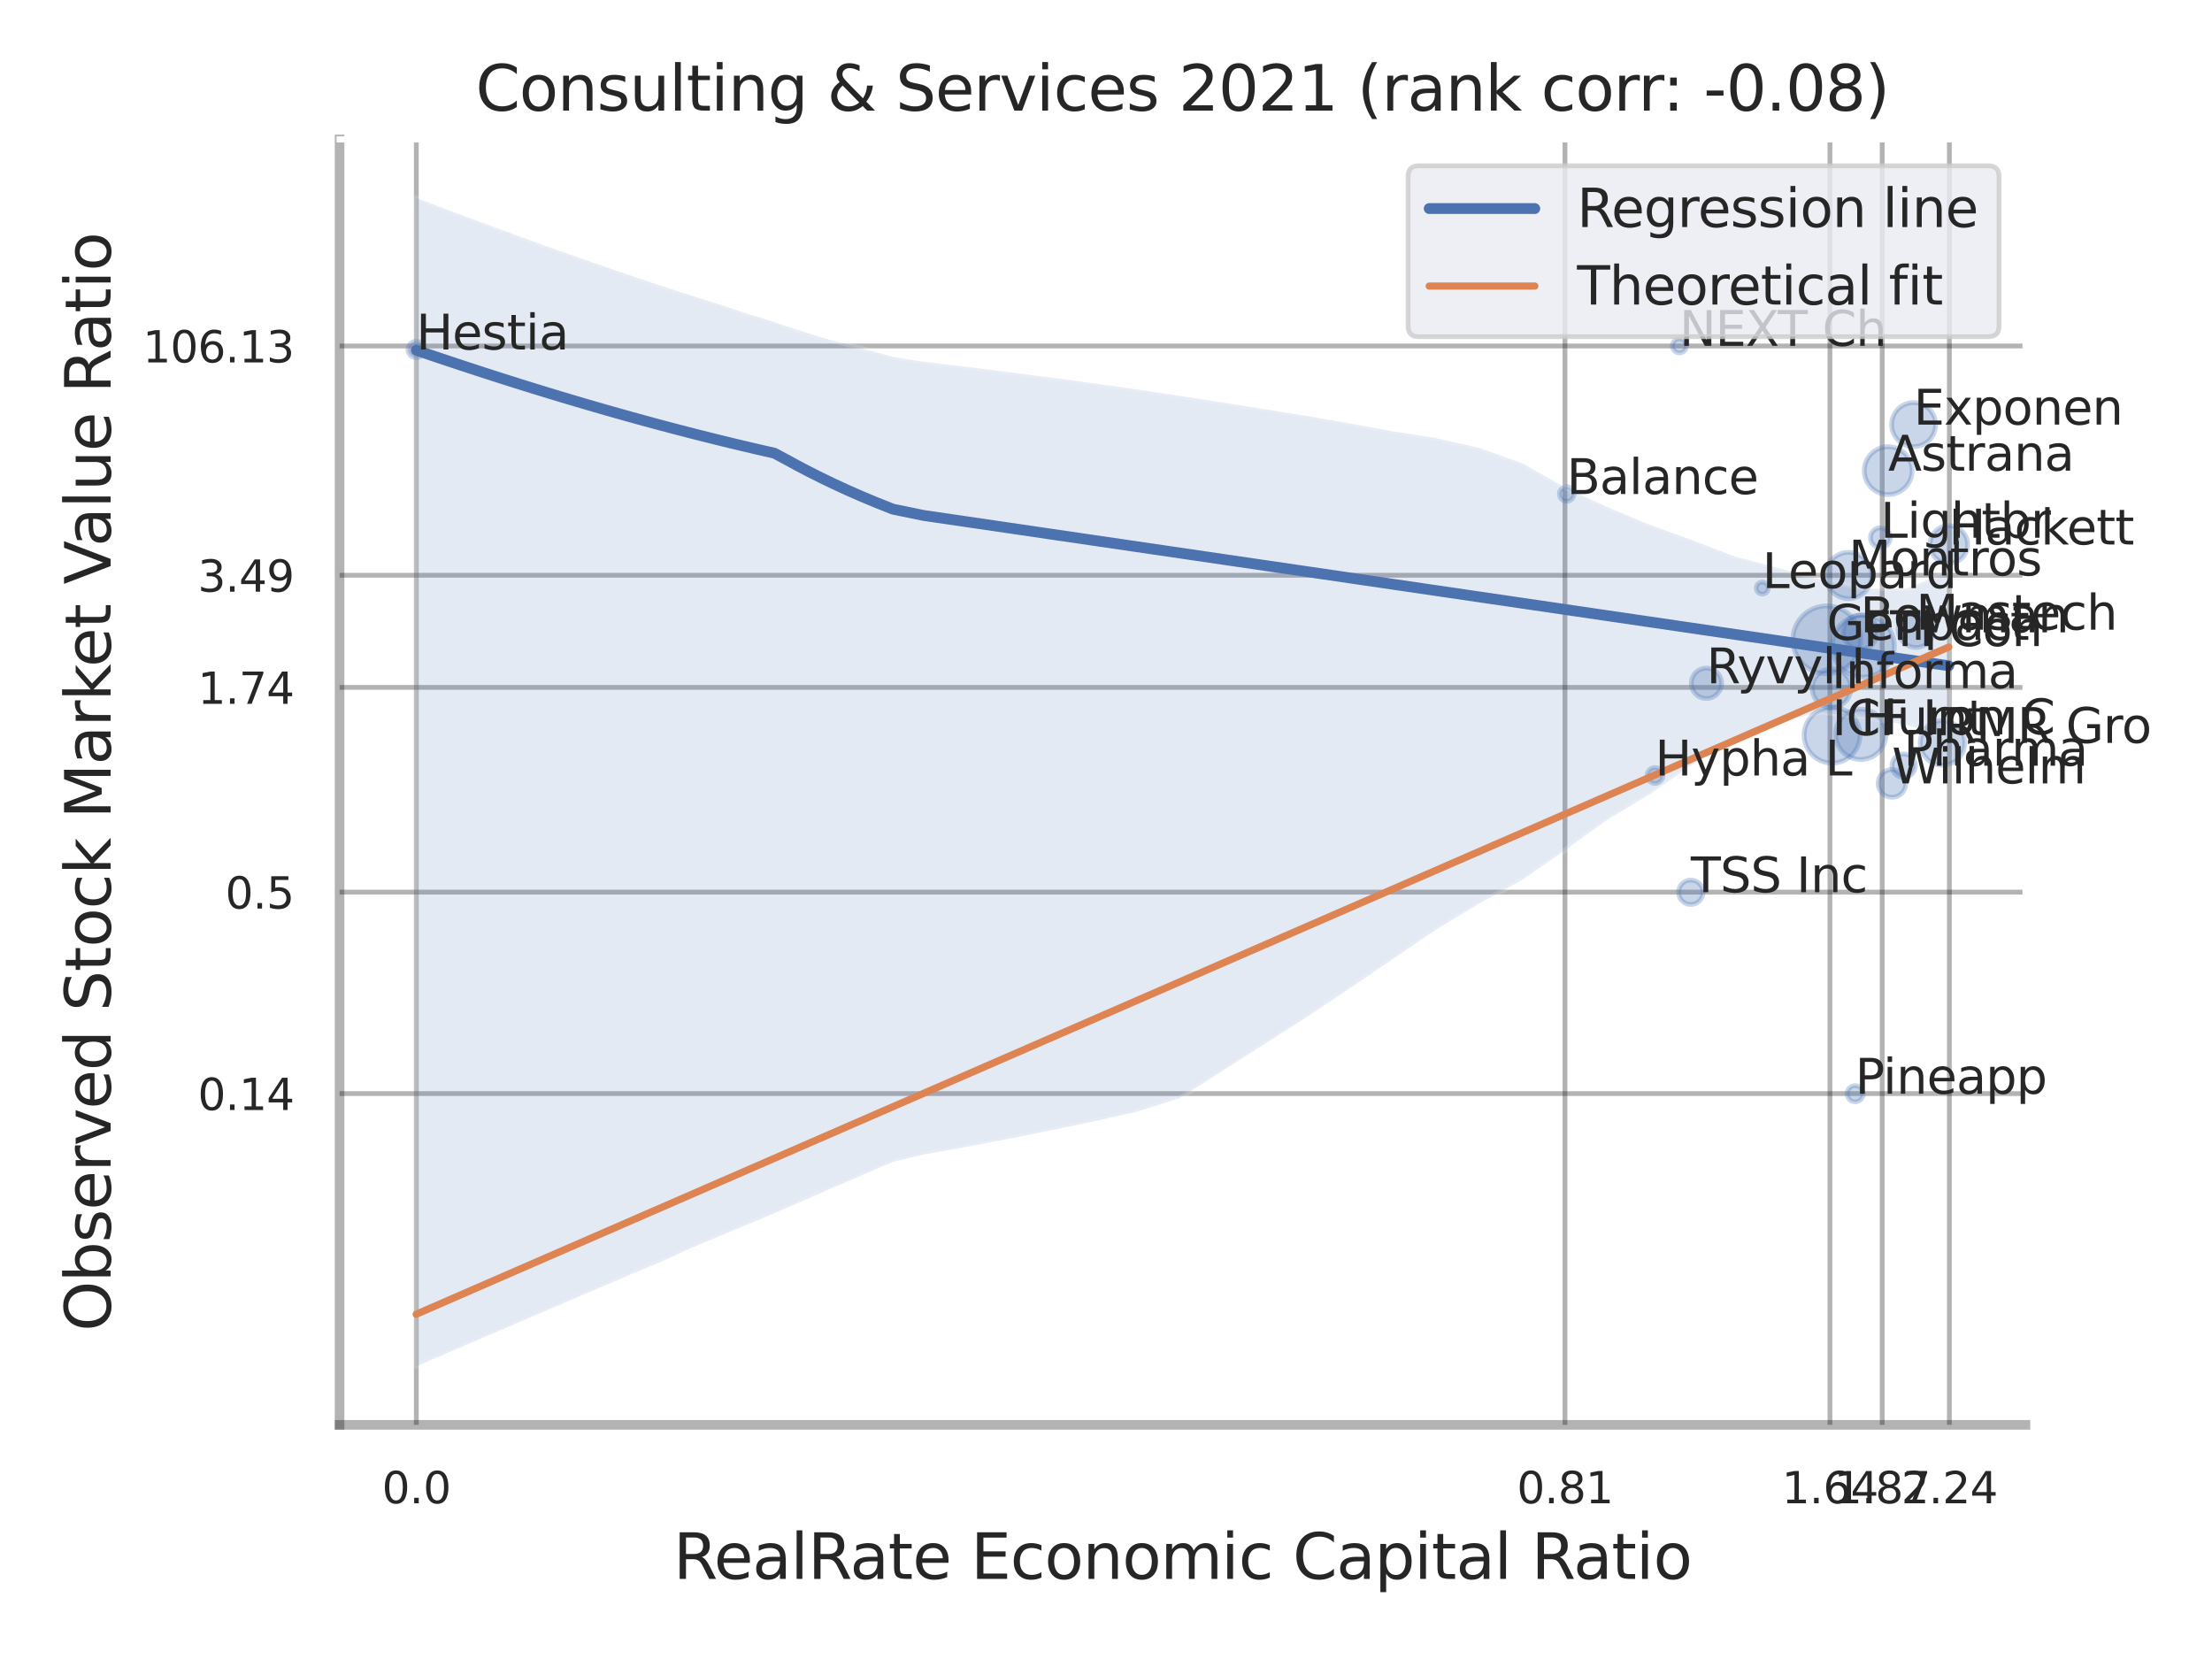 <?xml version="1.0" encoding="utf-8" standalone="no"?>
<!DOCTYPE svg PUBLIC "-//W3C//DTD SVG 1.1//EN"
  "http://www.w3.org/Graphics/SVG/1.1/DTD/svg11.dtd">
<svg xmlns:xlink="http://www.w3.org/1999/xlink" width="460.8pt" height="345.6pt" viewBox="0 0 460.8 345.6" xmlns="http://www.w3.org/2000/svg" version="1.1">
 <defs>
  <style type="text/css">*{stroke-linejoin: round; stroke-linecap: butt}</style>
 </defs>
 <g id="figure_1">
  <g id="patch_1">
   <path d="M 0 345.6 
L 460.8 345.6 
L 460.8 0 
L 0 0 
z
" style="fill: #ffffff"/>
  </g>
  <g id="axes_1">
   <g id="patch_2">
    <path d="M 70.74 296.82 
L 421.936 296.82 
L 421.936 29.04 
L 70.74 29.04 
z
" style="fill: #ffffff"/>
   </g>
   <g id="matplotlib.axis_1">
    <g id="xtick_1">
     <g id="line2d_1">
      <path d="M 86.727 296.82 
L 86.727 29.04 
" clip-path="url(#pd63c0ff0af)" style="fill: none; stroke: #000000; stroke-opacity: 0.3; stroke-linecap: round"/>
     </g>
     <g id="text_1">
      <!-- 0.0 -->
      <g style="fill: #262626" transform="translate(79.57 313.159) scale(0.09 -0.09)">
       <defs>
        <path id="DejaVuSans-30" d="M 2034 4250 
Q 1547 4250 1301 3770 
Q 1056 3291 1056 2328 
Q 1056 1369 1301 889 
Q 1547 409 2034 409 
Q 2525 409 2770 889 
Q 3016 1369 3016 2328 
Q 3016 3291 2770 3770 
Q 2525 4250 2034 4250 
z
M 2034 4750 
Q 2819 4750 3233 4129 
Q 3647 3509 3647 2328 
Q 3647 1150 3233 529 
Q 2819 -91 2034 -91 
Q 1250 -91 836 529 
Q 422 1150 422 2328 
Q 422 3509 836 4129 
Q 1250 4750 2034 4750 
z
" transform="scale(0.016)"/>
        <path id="DejaVuSans-2e" d="M 684 794 
L 1344 794 
L 1344 0 
L 684 0 
L 684 794 
z
" transform="scale(0.016)"/>
       </defs>
       <use xlink:href="#DejaVuSans-30"/>
       <use xlink:href="#DejaVuSans-2e" x="63.623"/>
       <use xlink:href="#DejaVuSans-30" x="95.41"/>
      </g>
     </g>
    </g>
    <g id="xtick_2">
     <g id="line2d_2">
      <path d="M 326.012 296.82 
L 326.012 29.04 
" clip-path="url(#pd63c0ff0af)" style="fill: none; stroke: #000000; stroke-opacity: 0.3; stroke-linecap: round"/>
     </g>
     <g id="text_2">
      <!-- 0.81 -->
      <g style="fill: #262626" transform="translate(315.993 313.159) scale(0.09 -0.09)">
       <defs>
        <path id="DejaVuSans-38" d="M 2034 2216 
Q 1584 2216 1326 1975 
Q 1069 1734 1069 1313 
Q 1069 891 1326 650 
Q 1584 409 2034 409 
Q 2484 409 2743 651 
Q 3003 894 3003 1313 
Q 3003 1734 2745 1975 
Q 2488 2216 2034 2216 
z
M 1403 2484 
Q 997 2584 770 2862 
Q 544 3141 544 3541 
Q 544 4100 942 4425 
Q 1341 4750 2034 4750 
Q 2731 4750 3128 4425 
Q 3525 4100 3525 3541 
Q 3525 3141 3298 2862 
Q 3072 2584 2669 2484 
Q 3125 2378 3379 2068 
Q 3634 1759 3634 1313 
Q 3634 634 3220 271 
Q 2806 -91 2034 -91 
Q 1263 -91 848 271 
Q 434 634 434 1313 
Q 434 1759 690 2068 
Q 947 2378 1403 2484 
z
M 1172 3481 
Q 1172 3119 1398 2916 
Q 1625 2713 2034 2713 
Q 2441 2713 2670 2916 
Q 2900 3119 2900 3481 
Q 2900 3844 2670 4047 
Q 2441 4250 2034 4250 
Q 1625 4250 1398 4047 
Q 1172 3844 1172 3481 
z
" transform="scale(0.016)"/>
        <path id="DejaVuSans-31" d="M 794 531 
L 1825 531 
L 1825 4091 
L 703 3866 
L 703 4441 
L 1819 4666 
L 2450 4666 
L 2450 531 
L 3481 531 
L 3481 0 
L 794 0 
L 794 531 
z
" transform="scale(0.016)"/>
       </defs>
       <use xlink:href="#DejaVuSans-30"/>
       <use xlink:href="#DejaVuSans-2e" x="63.623"/>
       <use xlink:href="#DejaVuSans-38" x="95.41"/>
       <use xlink:href="#DejaVuSans-31" x="159.033"/>
      </g>
     </g>
    </g>
    <g id="xtick_3">
     <g id="line2d_3">
      <path d="M 381.212 296.82 
L 381.212 29.04 
" clip-path="url(#pd63c0ff0af)" style="fill: none; stroke: #000000; stroke-opacity: 0.3; stroke-linecap: round"/>
     </g>
     <g id="text_3">
      <!-- 1.64 -->
      <g style="fill: #262626" transform="translate(371.193 313.159) scale(0.09 -0.09)">
       <defs>
        <path id="DejaVuSans-36" d="M 2113 2584 
Q 1688 2584 1439 2293 
Q 1191 2003 1191 1497 
Q 1191 994 1439 701 
Q 1688 409 2113 409 
Q 2538 409 2786 701 
Q 3034 994 3034 1497 
Q 3034 2003 2786 2293 
Q 2538 2584 2113 2584 
z
M 3366 4563 
L 3366 3988 
Q 3128 4100 2886 4159 
Q 2644 4219 2406 4219 
Q 1781 4219 1451 3797 
Q 1122 3375 1075 2522 
Q 1259 2794 1537 2939 
Q 1816 3084 2150 3084 
Q 2853 3084 3261 2657 
Q 3669 2231 3669 1497 
Q 3669 778 3244 343 
Q 2819 -91 2113 -91 
Q 1303 -91 875 529 
Q 447 1150 447 2328 
Q 447 3434 972 4092 
Q 1497 4750 2381 4750 
Q 2619 4750 2861 4703 
Q 3103 4656 3366 4563 
z
" transform="scale(0.016)"/>
        <path id="DejaVuSans-34" d="M 2419 4116 
L 825 1625 
L 2419 1625 
L 2419 4116 
z
M 2253 4666 
L 3047 4666 
L 3047 1625 
L 3713 1625 
L 3713 1100 
L 3047 1100 
L 3047 0 
L 2419 0 
L 2419 1100 
L 313 1100 
L 313 1709 
L 2253 4666 
z
" transform="scale(0.016)"/>
       </defs>
       <use xlink:href="#DejaVuSans-31"/>
       <use xlink:href="#DejaVuSans-2e" x="63.623"/>
       <use xlink:href="#DejaVuSans-36" x="95.41"/>
       <use xlink:href="#DejaVuSans-34" x="159.033"/>
      </g>
     </g>
    </g>
    <g id="xtick_4">
     <g id="line2d_4">
      <path d="M 392.097 296.82 
L 392.097 29.04 
" clip-path="url(#pd63c0ff0af)" style="fill: none; stroke: #000000; stroke-opacity: 0.3; stroke-linecap: round"/>
     </g>
     <g id="text_4">
      <!-- 1.87 -->
      <g style="fill: #262626" transform="translate(382.077 313.159) scale(0.09 -0.09)">
       <defs>
        <path id="DejaVuSans-37" d="M 525 4666 
L 3525 4666 
L 3525 4397 
L 1831 0 
L 1172 0 
L 2766 4134 
L 525 4134 
L 525 4666 
z
" transform="scale(0.016)"/>
       </defs>
       <use xlink:href="#DejaVuSans-31"/>
       <use xlink:href="#DejaVuSans-2e" x="63.623"/>
       <use xlink:href="#DejaVuSans-38" x="95.41"/>
       <use xlink:href="#DejaVuSans-37" x="159.033"/>
      </g>
     </g>
    </g>
    <g id="xtick_5">
     <g id="line2d_5">
      <path d="M 406.091 296.82 
L 406.091 29.04 
" clip-path="url(#pd63c0ff0af)" style="fill: none; stroke: #000000; stroke-opacity: 0.3; stroke-linecap: round"/>
     </g>
     <g id="text_5">
      <!-- 2.24 -->
      <g style="fill: #262626" transform="translate(396.072 313.159) scale(0.09 -0.09)">
       <defs>
        <path id="DejaVuSans-32" d="M 1228 531 
L 3431 531 
L 3431 0 
L 469 0 
L 469 531 
Q 828 903 1448 1529 
Q 2069 2156 2228 2338 
Q 2531 2678 2651 2914 
Q 2772 3150 2772 3378 
Q 2772 3750 2511 3984 
Q 2250 4219 1831 4219 
Q 1534 4219 1204 4116 
Q 875 4013 500 3803 
L 500 4441 
Q 881 4594 1212 4672 
Q 1544 4750 1819 4750 
Q 2544 4750 2975 4387 
Q 3406 4025 3406 3419 
Q 3406 3131 3298 2873 
Q 3191 2616 2906 2266 
Q 2828 2175 2409 1742 
Q 1991 1309 1228 531 
z
" transform="scale(0.016)"/>
       </defs>
       <use xlink:href="#DejaVuSans-32"/>
       <use xlink:href="#DejaVuSans-2e" x="63.623"/>
       <use xlink:href="#DejaVuSans-32" x="95.41"/>
       <use xlink:href="#DejaVuSans-34" x="159.033"/>
      </g>
     </g>
    </g>
    <g id="xtick_6"/>
    <g id="xtick_7"/>
    <g id="xtick_8"/>
    <g id="text_6">
     <!-- RealRate Economic Capital Ratio -->
     <g style="fill: #262626" transform="translate(140.284 328.908) scale(0.13 -0.13)">
      <defs>
       <path id="DejaVuSans-52" d="M 2841 2188 
Q 3044 2119 3236 1894 
Q 3428 1669 3622 1275 
L 4263 0 
L 3584 0 
L 2988 1197 
Q 2756 1666 2539 1819 
Q 2322 1972 1947 1972 
L 1259 1972 
L 1259 0 
L 628 0 
L 628 4666 
L 2053 4666 
Q 2853 4666 3247 4331 
Q 3641 3997 3641 3322 
Q 3641 2881 3436 2590 
Q 3231 2300 2841 2188 
z
M 1259 4147 
L 1259 2491 
L 2053 2491 
Q 2509 2491 2742 2702 
Q 2975 2913 2975 3322 
Q 2975 3731 2742 3939 
Q 2509 4147 2053 4147 
L 1259 4147 
z
" transform="scale(0.016)"/>
       <path id="DejaVuSans-65" d="M 3597 1894 
L 3597 1613 
L 953 1613 
Q 991 1019 1311 708 
Q 1631 397 2203 397 
Q 2534 397 2845 478 
Q 3156 559 3463 722 
L 3463 178 
Q 3153 47 2828 -22 
Q 2503 -91 2169 -91 
Q 1331 -91 842 396 
Q 353 884 353 1716 
Q 353 2575 817 3079 
Q 1281 3584 2069 3584 
Q 2775 3584 3186 3129 
Q 3597 2675 3597 1894 
z
M 3022 2063 
Q 3016 2534 2758 2815 
Q 2500 3097 2075 3097 
Q 1594 3097 1305 2825 
Q 1016 2553 972 2059 
L 3022 2063 
z
" transform="scale(0.016)"/>
       <path id="DejaVuSans-61" d="M 2194 1759 
Q 1497 1759 1228 1600 
Q 959 1441 959 1056 
Q 959 750 1161 570 
Q 1363 391 1709 391 
Q 2188 391 2477 730 
Q 2766 1069 2766 1631 
L 2766 1759 
L 2194 1759 
z
M 3341 1997 
L 3341 0 
L 2766 0 
L 2766 531 
Q 2569 213 2275 61 
Q 1981 -91 1556 -91 
Q 1019 -91 701 211 
Q 384 513 384 1019 
Q 384 1609 779 1909 
Q 1175 2209 1959 2209 
L 2766 2209 
L 2766 2266 
Q 2766 2663 2505 2880 
Q 2244 3097 1772 3097 
Q 1472 3097 1187 3025 
Q 903 2953 641 2809 
L 641 3341 
Q 956 3463 1253 3523 
Q 1550 3584 1831 3584 
Q 2591 3584 2966 3190 
Q 3341 2797 3341 1997 
z
" transform="scale(0.016)"/>
       <path id="DejaVuSans-6c" d="M 603 4863 
L 1178 4863 
L 1178 0 
L 603 0 
L 603 4863 
z
" transform="scale(0.016)"/>
       <path id="DejaVuSans-74" d="M 1172 4494 
L 1172 3500 
L 2356 3500 
L 2356 3053 
L 1172 3053 
L 1172 1153 
Q 1172 725 1289 603 
Q 1406 481 1766 481 
L 2356 481 
L 2356 0 
L 1766 0 
Q 1100 0 847 248 
Q 594 497 594 1153 
L 594 3053 
L 172 3053 
L 172 3500 
L 594 3500 
L 594 4494 
L 1172 4494 
z
" transform="scale(0.016)"/>
       <path id="DejaVuSans-20" transform="scale(0.016)"/>
       <path id="DejaVuSans-45" d="M 628 4666 
L 3578 4666 
L 3578 4134 
L 1259 4134 
L 1259 2753 
L 3481 2753 
L 3481 2222 
L 1259 2222 
L 1259 531 
L 3634 531 
L 3634 0 
L 628 0 
L 628 4666 
z
" transform="scale(0.016)"/>
       <path id="DejaVuSans-63" d="M 3122 3366 
L 3122 2828 
Q 2878 2963 2633 3030 
Q 2388 3097 2138 3097 
Q 1578 3097 1268 2742 
Q 959 2388 959 1747 
Q 959 1106 1268 751 
Q 1578 397 2138 397 
Q 2388 397 2633 464 
Q 2878 531 3122 666 
L 3122 134 
Q 2881 22 2623 -34 
Q 2366 -91 2075 -91 
Q 1284 -91 818 406 
Q 353 903 353 1747 
Q 353 2603 823 3093 
Q 1294 3584 2113 3584 
Q 2378 3584 2631 3529 
Q 2884 3475 3122 3366 
z
" transform="scale(0.016)"/>
       <path id="DejaVuSans-6f" d="M 1959 3097 
Q 1497 3097 1228 2736 
Q 959 2375 959 1747 
Q 959 1119 1226 758 
Q 1494 397 1959 397 
Q 2419 397 2687 759 
Q 2956 1122 2956 1747 
Q 2956 2369 2687 2733 
Q 2419 3097 1959 3097 
z
M 1959 3584 
Q 2709 3584 3137 3096 
Q 3566 2609 3566 1747 
Q 3566 888 3137 398 
Q 2709 -91 1959 -91 
Q 1206 -91 779 398 
Q 353 888 353 1747 
Q 353 2609 779 3096 
Q 1206 3584 1959 3584 
z
" transform="scale(0.016)"/>
       <path id="DejaVuSans-6e" d="M 3513 2113 
L 3513 0 
L 2938 0 
L 2938 2094 
Q 2938 2591 2744 2837 
Q 2550 3084 2163 3084 
Q 1697 3084 1428 2787 
Q 1159 2491 1159 1978 
L 1159 0 
L 581 0 
L 581 3500 
L 1159 3500 
L 1159 2956 
Q 1366 3272 1645 3428 
Q 1925 3584 2291 3584 
Q 2894 3584 3203 3211 
Q 3513 2838 3513 2113 
z
" transform="scale(0.016)"/>
       <path id="DejaVuSans-6d" d="M 3328 2828 
Q 3544 3216 3844 3400 
Q 4144 3584 4550 3584 
Q 5097 3584 5394 3201 
Q 5691 2819 5691 2113 
L 5691 0 
L 5113 0 
L 5113 2094 
Q 5113 2597 4934 2840 
Q 4756 3084 4391 3084 
Q 3944 3084 3684 2787 
Q 3425 2491 3425 1978 
L 3425 0 
L 2847 0 
L 2847 2094 
Q 2847 2600 2669 2842 
Q 2491 3084 2119 3084 
Q 1678 3084 1418 2786 
Q 1159 2488 1159 1978 
L 1159 0 
L 581 0 
L 581 3500 
L 1159 3500 
L 1159 2956 
Q 1356 3278 1631 3431 
Q 1906 3584 2284 3584 
Q 2666 3584 2933 3390 
Q 3200 3197 3328 2828 
z
" transform="scale(0.016)"/>
       <path id="DejaVuSans-69" d="M 603 3500 
L 1178 3500 
L 1178 0 
L 603 0 
L 603 3500 
z
M 603 4863 
L 1178 4863 
L 1178 4134 
L 603 4134 
L 603 4863 
z
" transform="scale(0.016)"/>
       <path id="DejaVuSans-43" d="M 4122 4306 
L 4122 3641 
Q 3803 3938 3442 4084 
Q 3081 4231 2675 4231 
Q 1875 4231 1450 3742 
Q 1025 3253 1025 2328 
Q 1025 1406 1450 917 
Q 1875 428 2675 428 
Q 3081 428 3442 575 
Q 3803 722 4122 1019 
L 4122 359 
Q 3791 134 3420 21 
Q 3050 -91 2638 -91 
Q 1578 -91 968 557 
Q 359 1206 359 2328 
Q 359 3453 968 4101 
Q 1578 4750 2638 4750 
Q 3056 4750 3426 4639 
Q 3797 4528 4122 4306 
z
" transform="scale(0.016)"/>
       <path id="DejaVuSans-70" d="M 1159 525 
L 1159 -1331 
L 581 -1331 
L 581 3500 
L 1159 3500 
L 1159 2969 
Q 1341 3281 1617 3432 
Q 1894 3584 2278 3584 
Q 2916 3584 3314 3078 
Q 3713 2572 3713 1747 
Q 3713 922 3314 415 
Q 2916 -91 2278 -91 
Q 1894 -91 1617 61 
Q 1341 213 1159 525 
z
M 3116 1747 
Q 3116 2381 2855 2742 
Q 2594 3103 2138 3103 
Q 1681 3103 1420 2742 
Q 1159 2381 1159 1747 
Q 1159 1113 1420 752 
Q 1681 391 2138 391 
Q 2594 391 2855 752 
Q 3116 1113 3116 1747 
z
" transform="scale(0.016)"/>
      </defs>
      <use xlink:href="#DejaVuSans-52"/>
      <use xlink:href="#DejaVuSans-65" x="64.982"/>
      <use xlink:href="#DejaVuSans-61" x="126.506"/>
      <use xlink:href="#DejaVuSans-6c" x="187.785"/>
      <use xlink:href="#DejaVuSans-52" x="215.568"/>
      <use xlink:href="#DejaVuSans-61" x="282.801"/>
      <use xlink:href="#DejaVuSans-74" x="344.08"/>
      <use xlink:href="#DejaVuSans-65" x="383.289"/>
      <use xlink:href="#DejaVuSans-20" x="444.812"/>
      <use xlink:href="#DejaVuSans-45" x="476.6"/>
      <use xlink:href="#DejaVuSans-63" x="539.783"/>
      <use xlink:href="#DejaVuSans-6f" x="594.764"/>
      <use xlink:href="#DejaVuSans-6e" x="655.945"/>
      <use xlink:href="#DejaVuSans-6f" x="719.324"/>
      <use xlink:href="#DejaVuSans-6d" x="780.506"/>
      <use xlink:href="#DejaVuSans-69" x="877.918"/>
      <use xlink:href="#DejaVuSans-63" x="905.701"/>
      <use xlink:href="#DejaVuSans-20" x="960.682"/>
      <use xlink:href="#DejaVuSans-43" x="992.469"/>
      <use xlink:href="#DejaVuSans-61" x="1062.293"/>
      <use xlink:href="#DejaVuSans-70" x="1123.572"/>
      <use xlink:href="#DejaVuSans-69" x="1187.049"/>
      <use xlink:href="#DejaVuSans-74" x="1214.832"/>
      <use xlink:href="#DejaVuSans-61" x="1254.041"/>
      <use xlink:href="#DejaVuSans-6c" x="1315.32"/>
      <use xlink:href="#DejaVuSans-20" x="1343.104"/>
      <use xlink:href="#DejaVuSans-52" x="1374.891"/>
      <use xlink:href="#DejaVuSans-61" x="1442.123"/>
      <use xlink:href="#DejaVuSans-74" x="1503.402"/>
      <use xlink:href="#DejaVuSans-69" x="1542.611"/>
      <use xlink:href="#DejaVuSans-6f" x="1570.395"/>
     </g>
    </g>
   </g>
   <g id="matplotlib.axis_2">
    <g id="ytick_1">
     <g id="line2d_6">
      <path d="M 70.74 227.814 
L 421.936 227.814 
" clip-path="url(#pd63c0ff0af)" style="fill: none; stroke: #000000; stroke-opacity: 0.3; stroke-linecap: round"/>
     </g>
     <g id="text_7">
      <!-- 0.14 -->
      <g style="fill: #262626" transform="translate(41.201 231.233) scale(0.09 -0.09)">
       <use xlink:href="#DejaVuSans-30"/>
       <use xlink:href="#DejaVuSans-2e" x="63.623"/>
       <use xlink:href="#DejaVuSans-31" x="95.41"/>
       <use xlink:href="#DejaVuSans-34" x="159.033"/>
      </g>
     </g>
    </g>
    <g id="ytick_2">
     <g id="line2d_7">
      <path d="M 70.74 185.844 
L 421.936 185.844 
" clip-path="url(#pd63c0ff0af)" style="fill: none; stroke: #000000; stroke-opacity: 0.3; stroke-linecap: round"/>
     </g>
     <g id="text_8">
      <!-- 0.5 -->
      <g style="fill: #262626" transform="translate(46.927 189.263) scale(0.09 -0.09)">
       <defs>
        <path id="DejaVuSans-35" d="M 691 4666 
L 3169 4666 
L 3169 4134 
L 1269 4134 
L 1269 2991 
Q 1406 3038 1543 3061 
Q 1681 3084 1819 3084 
Q 2600 3084 3056 2656 
Q 3513 2228 3513 1497 
Q 3513 744 3044 326 
Q 2575 -91 1722 -91 
Q 1428 -91 1123 -41 
Q 819 9 494 109 
L 494 744 
Q 775 591 1075 516 
Q 1375 441 1709 441 
Q 2250 441 2565 725 
Q 2881 1009 2881 1497 
Q 2881 1984 2565 2268 
Q 2250 2553 1709 2553 
Q 1456 2553 1204 2497 
Q 953 2441 691 2322 
L 691 4666 
z
" transform="scale(0.016)"/>
       </defs>
       <use xlink:href="#DejaVuSans-30"/>
       <use xlink:href="#DejaVuSans-2e" x="63.623"/>
       <use xlink:href="#DejaVuSans-35" x="95.41"/>
      </g>
     </g>
    </g>
    <g id="ytick_3">
     <g id="line2d_8">
      <path d="M 70.74 143.196 
L 421.936 143.196 
" clip-path="url(#pd63c0ff0af)" style="fill: none; stroke: #000000; stroke-opacity: 0.3; stroke-linecap: round"/>
     </g>
     <g id="text_9">
      <!-- 1.74 -->
      <g style="fill: #262626" transform="translate(41.201 146.616) scale(0.09 -0.09)">
       <use xlink:href="#DejaVuSans-31"/>
       <use xlink:href="#DejaVuSans-2e" x="63.623"/>
       <use xlink:href="#DejaVuSans-37" x="95.41"/>
       <use xlink:href="#DejaVuSans-34" x="159.033"/>
      </g>
     </g>
    </g>
    <g id="ytick_4">
     <g id="line2d_9">
      <path d="M 70.74 119.842 
L 421.936 119.842 
" clip-path="url(#pd63c0ff0af)" style="fill: none; stroke: #000000; stroke-opacity: 0.3; stroke-linecap: round"/>
     </g>
     <g id="text_10">
      <!-- 3.49 -->
      <g style="fill: #262626" transform="translate(41.201 123.261) scale(0.09 -0.09)">
       <defs>
        <path id="DejaVuSans-33" d="M 2597 2516 
Q 3050 2419 3304 2112 
Q 3559 1806 3559 1356 
Q 3559 666 3084 287 
Q 2609 -91 1734 -91 
Q 1441 -91 1130 -33 
Q 819 25 488 141 
L 488 750 
Q 750 597 1062 519 
Q 1375 441 1716 441 
Q 2309 441 2620 675 
Q 2931 909 2931 1356 
Q 2931 1769 2642 2001 
Q 2353 2234 1838 2234 
L 1294 2234 
L 1294 2753 
L 1863 2753 
Q 2328 2753 2575 2939 
Q 2822 3125 2822 3475 
Q 2822 3834 2567 4026 
Q 2313 4219 1838 4219 
Q 1578 4219 1281 4162 
Q 984 4106 628 3988 
L 628 4550 
Q 988 4650 1302 4700 
Q 1616 4750 1894 4750 
Q 2613 4750 3031 4423 
Q 3450 4097 3450 3541 
Q 3450 3153 3228 2886 
Q 3006 2619 2597 2516 
z
" transform="scale(0.016)"/>
        <path id="DejaVuSans-39" d="M 703 97 
L 703 672 
Q 941 559 1184 500 
Q 1428 441 1663 441 
Q 2288 441 2617 861 
Q 2947 1281 2994 2138 
Q 2813 1869 2534 1725 
Q 2256 1581 1919 1581 
Q 1219 1581 811 2004 
Q 403 2428 403 3163 
Q 403 3881 828 4315 
Q 1253 4750 1959 4750 
Q 2769 4750 3195 4129 
Q 3622 3509 3622 2328 
Q 3622 1225 3098 567 
Q 2575 -91 1691 -91 
Q 1453 -91 1209 -44 
Q 966 3 703 97 
z
M 1959 2075 
Q 2384 2075 2632 2365 
Q 2881 2656 2881 3163 
Q 2881 3666 2632 3958 
Q 2384 4250 1959 4250 
Q 1534 4250 1286 3958 
Q 1038 3666 1038 3163 
Q 1038 2656 1286 2365 
Q 1534 2075 1959 2075 
z
" transform="scale(0.016)"/>
       </defs>
       <use xlink:href="#DejaVuSans-33"/>
       <use xlink:href="#DejaVuSans-2e" x="63.623"/>
       <use xlink:href="#DejaVuSans-34" x="95.41"/>
       <use xlink:href="#DejaVuSans-39" x="159.033"/>
      </g>
     </g>
    </g>
    <g id="ytick_5">
     <g id="line2d_10">
      <path d="M 70.74 72.075 
L 421.936 72.075 
" clip-path="url(#pd63c0ff0af)" style="fill: none; stroke: #000000; stroke-opacity: 0.3; stroke-linecap: round"/>
     </g>
     <g id="text_11">
      <!-- 106.13 -->
      <g style="fill: #262626" transform="translate(29.748 75.495) scale(0.09 -0.09)">
       <use xlink:href="#DejaVuSans-31"/>
       <use xlink:href="#DejaVuSans-30" x="63.623"/>
       <use xlink:href="#DejaVuSans-36" x="127.246"/>
       <use xlink:href="#DejaVuSans-2e" x="190.869"/>
       <use xlink:href="#DejaVuSans-31" x="222.656"/>
       <use xlink:href="#DejaVuSans-33" x="286.279"/>
      </g>
     </g>
    </g>
    <g id="ytick_6"/>
    <g id="ytick_7"/>
    <g id="ytick_8"/>
    <g id="ytick_9"/>
    <g id="ytick_10"/>
    <g id="text_12">
     <!-- Observed Stock Market Value Ratio -->
     <g style="fill: #262626" transform="translate(23.045 277.332) rotate(-90) scale(0.13 -0.13)">
      <defs>
       <path id="DejaVuSans-4f" d="M 2522 4238 
Q 1834 4238 1429 3725 
Q 1025 3213 1025 2328 
Q 1025 1447 1429 934 
Q 1834 422 2522 422 
Q 3209 422 3611 934 
Q 4013 1447 4013 2328 
Q 4013 3213 3611 3725 
Q 3209 4238 2522 4238 
z
M 2522 4750 
Q 3503 4750 4090 4092 
Q 4678 3434 4678 2328 
Q 4678 1225 4090 567 
Q 3503 -91 2522 -91 
Q 1538 -91 948 565 
Q 359 1222 359 2328 
Q 359 3434 948 4092 
Q 1538 4750 2522 4750 
z
" transform="scale(0.016)"/>
       <path id="DejaVuSans-62" d="M 3116 1747 
Q 3116 2381 2855 2742 
Q 2594 3103 2138 3103 
Q 1681 3103 1420 2742 
Q 1159 2381 1159 1747 
Q 1159 1113 1420 752 
Q 1681 391 2138 391 
Q 2594 391 2855 752 
Q 3116 1113 3116 1747 
z
M 1159 2969 
Q 1341 3281 1617 3432 
Q 1894 3584 2278 3584 
Q 2916 3584 3314 3078 
Q 3713 2572 3713 1747 
Q 3713 922 3314 415 
Q 2916 -91 2278 -91 
Q 1894 -91 1617 61 
Q 1341 213 1159 525 
L 1159 0 
L 581 0 
L 581 4863 
L 1159 4863 
L 1159 2969 
z
" transform="scale(0.016)"/>
       <path id="DejaVuSans-73" d="M 2834 3397 
L 2834 2853 
Q 2591 2978 2328 3040 
Q 2066 3103 1784 3103 
Q 1356 3103 1142 2972 
Q 928 2841 928 2578 
Q 928 2378 1081 2264 
Q 1234 2150 1697 2047 
L 1894 2003 
Q 2506 1872 2764 1633 
Q 3022 1394 3022 966 
Q 3022 478 2636 193 
Q 2250 -91 1575 -91 
Q 1294 -91 989 -36 
Q 684 19 347 128 
L 347 722 
Q 666 556 975 473 
Q 1284 391 1588 391 
Q 1994 391 2212 530 
Q 2431 669 2431 922 
Q 2431 1156 2273 1281 
Q 2116 1406 1581 1522 
L 1381 1569 
Q 847 1681 609 1914 
Q 372 2147 372 2553 
Q 372 3047 722 3315 
Q 1072 3584 1716 3584 
Q 2034 3584 2315 3537 
Q 2597 3491 2834 3397 
z
" transform="scale(0.016)"/>
       <path id="DejaVuSans-72" d="M 2631 2963 
Q 2534 3019 2420 3045 
Q 2306 3072 2169 3072 
Q 1681 3072 1420 2755 
Q 1159 2438 1159 1844 
L 1159 0 
L 581 0 
L 581 3500 
L 1159 3500 
L 1159 2956 
Q 1341 3275 1631 3429 
Q 1922 3584 2338 3584 
Q 2397 3584 2469 3576 
Q 2541 3569 2628 3553 
L 2631 2963 
z
" transform="scale(0.016)"/>
       <path id="DejaVuSans-76" d="M 191 3500 
L 800 3500 
L 1894 563 
L 2988 3500 
L 3597 3500 
L 2284 0 
L 1503 0 
L 191 3500 
z
" transform="scale(0.016)"/>
       <path id="DejaVuSans-64" d="M 2906 2969 
L 2906 4863 
L 3481 4863 
L 3481 0 
L 2906 0 
L 2906 525 
Q 2725 213 2448 61 
Q 2172 -91 1784 -91 
Q 1150 -91 751 415 
Q 353 922 353 1747 
Q 353 2572 751 3078 
Q 1150 3584 1784 3584 
Q 2172 3584 2448 3432 
Q 2725 3281 2906 2969 
z
M 947 1747 
Q 947 1113 1208 752 
Q 1469 391 1925 391 
Q 2381 391 2643 752 
Q 2906 1113 2906 1747 
Q 2906 2381 2643 2742 
Q 2381 3103 1925 3103 
Q 1469 3103 1208 2742 
Q 947 2381 947 1747 
z
" transform="scale(0.016)"/>
       <path id="DejaVuSans-53" d="M 3425 4513 
L 3425 3897 
Q 3066 4069 2747 4153 
Q 2428 4238 2131 4238 
Q 1616 4238 1336 4038 
Q 1056 3838 1056 3469 
Q 1056 3159 1242 3001 
Q 1428 2844 1947 2747 
L 2328 2669 
Q 3034 2534 3370 2195 
Q 3706 1856 3706 1288 
Q 3706 609 3251 259 
Q 2797 -91 1919 -91 
Q 1588 -91 1214 -16 
Q 841 59 441 206 
L 441 856 
Q 825 641 1194 531 
Q 1563 422 1919 422 
Q 2459 422 2753 634 
Q 3047 847 3047 1241 
Q 3047 1584 2836 1778 
Q 2625 1972 2144 2069 
L 1759 2144 
Q 1053 2284 737 2584 
Q 422 2884 422 3419 
Q 422 4038 858 4394 
Q 1294 4750 2059 4750 
Q 2388 4750 2728 4690 
Q 3069 4631 3425 4513 
z
" transform="scale(0.016)"/>
       <path id="DejaVuSans-6b" d="M 581 4863 
L 1159 4863 
L 1159 1991 
L 2875 3500 
L 3609 3500 
L 1753 1863 
L 3688 0 
L 2938 0 
L 1159 1709 
L 1159 0 
L 581 0 
L 581 4863 
z
" transform="scale(0.016)"/>
       <path id="DejaVuSans-4d" d="M 628 4666 
L 1569 4666 
L 2759 1491 
L 3956 4666 
L 4897 4666 
L 4897 0 
L 4281 0 
L 4281 4097 
L 3078 897 
L 2444 897 
L 1241 4097 
L 1241 0 
L 628 0 
L 628 4666 
z
" transform="scale(0.016)"/>
       <path id="DejaVuSans-56" d="M 1831 0 
L 50 4666 
L 709 4666 
L 2188 738 
L 3669 4666 
L 4325 4666 
L 2547 0 
L 1831 0 
z
" transform="scale(0.016)"/>
       <path id="DejaVuSans-75" d="M 544 1381 
L 544 3500 
L 1119 3500 
L 1119 1403 
Q 1119 906 1312 657 
Q 1506 409 1894 409 
Q 2359 409 2629 706 
Q 2900 1003 2900 1516 
L 2900 3500 
L 3475 3500 
L 3475 0 
L 2900 0 
L 2900 538 
Q 2691 219 2414 64 
Q 2138 -91 1772 -91 
Q 1169 -91 856 284 
Q 544 659 544 1381 
z
M 1991 3584 
L 1991 3584 
z
" transform="scale(0.016)"/>
      </defs>
      <use xlink:href="#DejaVuSans-4f"/>
      <use xlink:href="#DejaVuSans-62" x="78.711"/>
      <use xlink:href="#DejaVuSans-73" x="142.188"/>
      <use xlink:href="#DejaVuSans-65" x="194.287"/>
      <use xlink:href="#DejaVuSans-72" x="255.811"/>
      <use xlink:href="#DejaVuSans-76" x="296.924"/>
      <use xlink:href="#DejaVuSans-65" x="356.104"/>
      <use xlink:href="#DejaVuSans-64" x="417.627"/>
      <use xlink:href="#DejaVuSans-20" x="481.104"/>
      <use xlink:href="#DejaVuSans-53" x="512.891"/>
      <use xlink:href="#DejaVuSans-74" x="576.367"/>
      <use xlink:href="#DejaVuSans-6f" x="615.576"/>
      <use xlink:href="#DejaVuSans-63" x="676.758"/>
      <use xlink:href="#DejaVuSans-6b" x="731.738"/>
      <use xlink:href="#DejaVuSans-20" x="789.648"/>
      <use xlink:href="#DejaVuSans-4d" x="821.436"/>
      <use xlink:href="#DejaVuSans-61" x="907.715"/>
      <use xlink:href="#DejaVuSans-72" x="968.994"/>
      <use xlink:href="#DejaVuSans-6b" x="1010.107"/>
      <use xlink:href="#DejaVuSans-65" x="1064.393"/>
      <use xlink:href="#DejaVuSans-74" x="1125.916"/>
      <use xlink:href="#DejaVuSans-20" x="1165.125"/>
      <use xlink:href="#DejaVuSans-56" x="1196.912"/>
      <use xlink:href="#DejaVuSans-61" x="1257.57"/>
      <use xlink:href="#DejaVuSans-6c" x="1318.85"/>
      <use xlink:href="#DejaVuSans-75" x="1346.633"/>
      <use xlink:href="#DejaVuSans-65" x="1410.012"/>
      <use xlink:href="#DejaVuSans-20" x="1471.535"/>
      <use xlink:href="#DejaVuSans-52" x="1503.322"/>
      <use xlink:href="#DejaVuSans-61" x="1570.555"/>
      <use xlink:href="#DejaVuSans-74" x="1631.834"/>
      <use xlink:href="#DejaVuSans-69" x="1671.043"/>
      <use xlink:href="#DejaVuSans-6f" x="1698.826"/>
     </g>
    </g>
   </g>
   <g id="PathCollection_1">
    <path d="M 398.646 93.041 
C 399.863 93.041 401.03 92.557 401.89 91.697 
C 402.751 90.837 403.234 89.67 403.234 88.453 
C 403.234 87.236 402.751 86.069 401.89 85.209 
C 401.03 84.348 399.863 83.865 398.646 83.865 
C 397.429 83.865 396.262 84.348 395.402 85.209 
C 394.542 86.069 394.058 87.236 394.058 88.453 
C 394.058 89.67 394.542 90.837 395.402 91.697 
C 396.262 92.557 397.429 93.041 398.646 93.041 
z
" clip-path="url(#pd63c0ff0af)" style="fill: #4c72b0; fill-opacity: 0.3; stroke: #4c72b0; stroke-opacity: 0.3"/>
    <path d="M 388.167 141.056 
C 389.883 141.056 391.528 140.375 392.741 139.161 
C 393.955 137.948 394.636 136.302 394.636 134.587 
C 394.636 132.871 393.955 131.225 392.741 130.012 
C 391.528 128.799 389.883 128.117 388.167 128.117 
C 386.451 128.117 384.805 128.799 383.592 130.012 
C 382.379 131.225 381.697 132.871 381.697 134.587 
C 381.697 136.302 382.379 137.948 383.592 139.161 
C 384.805 140.375 386.451 141.056 388.167 141.056 
z
" clip-path="url(#pd63c0ff0af)" style="fill: #4c72b0; fill-opacity: 0.3; stroke: #4c72b0; stroke-opacity: 0.3"/>
    <path d="M 394.138 166.086 
C 394.903 166.086 395.638 165.782 396.179 165.241 
C 396.72 164.7 397.025 163.965 397.025 163.2 
C 397.025 162.434 396.72 161.7 396.179 161.158 
C 395.638 160.617 394.903 160.313 394.138 160.313 
C 393.372 160.313 392.638 160.617 392.096 161.158 
C 391.555 161.7 391.251 162.434 391.251 163.2 
C 391.251 163.965 391.555 164.7 392.096 165.241 
C 392.638 165.782 393.372 166.086 394.138 166.086 
z
" clip-path="url(#pd63c0ff0af)" style="fill: #4c72b0; fill-opacity: 0.3; stroke: #4c72b0; stroke-opacity: 0.3"/>
    <path d="M 405.972 117.347 
C 407.012 117.347 408.009 116.934 408.745 116.199 
C 409.48 115.464 409.893 114.466 409.893 113.426 
C 409.893 112.387 409.48 111.389 408.745 110.654 
C 408.009 109.919 407.012 109.506 405.972 109.506 
C 404.932 109.506 403.935 109.919 403.2 110.654 
C 402.465 111.389 402.051 112.387 402.051 113.426 
C 402.051 114.466 402.465 115.464 403.2 116.199 
C 403.935 116.934 404.932 117.347 405.972 117.347 
z
" clip-path="url(#pd63c0ff0af)" style="fill: #4c72b0; fill-opacity: 0.3; stroke: #4c72b0; stroke-opacity: 0.3"/>
    <path d="M 393.348 103.029 
C 394.67 103.029 395.938 102.503 396.872 101.569 
C 397.807 100.634 398.332 99.366 398.332 98.044 
C 398.332 96.722 397.807 95.454 396.872 94.52 
C 395.938 93.585 394.67 93.06 393.348 93.06 
C 392.026 93.06 390.758 93.585 389.823 94.52 
C 388.889 95.454 388.363 96.722 388.363 98.044 
C 388.363 99.366 388.889 100.634 389.823 101.569 
C 390.758 102.503 392.026 103.029 393.348 103.029 
z
" clip-path="url(#pd63c0ff0af)" style="fill: #4c72b0; fill-opacity: 0.3; stroke: #4c72b0; stroke-opacity: 0.3"/>
    <path d="M 391.721 114.089 
C 392.27 114.089 392.796 113.871 393.184 113.483 
C 393.573 113.094 393.791 112.568 393.791 112.019 
C 393.791 111.47 393.573 110.943 393.184 110.555 
C 392.796 110.167 392.27 109.949 391.721 109.949 
C 391.172 109.949 390.645 110.167 390.257 110.555 
C 389.869 110.943 389.65 111.47 389.65 112.019 
C 389.65 112.568 389.869 113.094 390.257 113.483 
C 390.645 113.871 391.172 114.089 391.721 114.089 
z
" clip-path="url(#pd63c0ff0af)" style="fill: #4c72b0; fill-opacity: 0.3; stroke: #4c72b0; stroke-opacity: 0.3"/>
    <path d="M 367.12 123.764 
C 367.453 123.764 367.772 123.631 368.007 123.396 
C 368.243 123.161 368.375 122.841 368.375 122.509 
C 368.375 122.176 368.243 121.857 368.007 121.621 
C 367.772 121.386 367.453 121.254 367.12 121.254 
C 366.787 121.254 366.468 121.386 366.233 121.621 
C 365.997 121.857 365.865 122.176 365.865 122.509 
C 365.865 122.841 365.997 123.161 366.233 123.396 
C 366.468 123.631 366.787 123.764 367.12 123.764 
z
" clip-path="url(#pd63c0ff0af)" style="fill: #4c72b0; fill-opacity: 0.3; stroke: #4c72b0; stroke-opacity: 0.3"/>
    <path d="M 387.635 158.219 
C 389.027 158.219 390.363 157.665 391.348 156.681 
C 392.332 155.696 392.886 154.36 392.886 152.968 
C 392.886 151.575 392.332 150.24 391.348 149.255 
C 390.363 148.271 389.027 147.717 387.635 147.717 
C 386.242 147.717 384.907 148.271 383.922 149.255 
C 382.938 150.24 382.384 151.575 382.384 152.968 
C 382.384 154.36 382.938 155.696 383.922 156.681 
C 384.907 157.665 386.242 158.219 387.635 158.219 
z
" clip-path="url(#pd63c0ff0af)" style="fill: #4c72b0; fill-opacity: 0.3; stroke: #4c72b0; stroke-opacity: 0.3"/>
    <path d="M 396.566 161.958 
C 397.215 161.958 397.837 161.7 398.296 161.242 
C 398.754 160.783 399.012 160.161 399.012 159.513 
C 399.012 158.864 398.754 158.242 398.296 157.783 
C 397.837 157.325 397.215 157.067 396.566 157.067 
C 395.918 157.067 395.296 157.325 394.837 157.783 
C 394.379 158.242 394.121 158.864 394.121 159.513 
C 394.121 160.161 394.379 160.783 394.837 161.242 
C 395.296 161.7 395.918 161.958 396.566 161.958 
z
" clip-path="url(#pd63c0ff0af)" style="fill: #4c72b0; fill-opacity: 0.3; stroke: #4c72b0; stroke-opacity: 0.3"/>
    <path d="M 352.225 188.422 
C 352.9 188.422 353.548 188.153 354.026 187.676 
C 354.504 187.198 354.772 186.55 354.772 185.874 
C 354.772 185.199 354.504 184.551 354.026 184.073 
C 353.548 183.595 352.9 183.327 352.225 183.327 
C 351.549 183.327 350.901 183.595 350.423 184.073 
C 349.946 184.551 349.677 185.199 349.677 185.874 
C 349.677 186.55 349.946 187.198 350.423 187.676 
C 350.901 188.153 351.549 188.422 352.225 188.422 
z
" clip-path="url(#pd63c0ff0af)" style="fill: #4c72b0; fill-opacity: 0.3; stroke: #4c72b0; stroke-opacity: 0.3"/>
    <path d="M 381.653 158.972 
C 383.198 158.972 384.68 158.358 385.772 157.266 
C 386.865 156.173 387.479 154.691 387.479 153.146 
C 387.479 151.601 386.865 150.12 385.772 149.027 
C 384.68 147.935 383.198 147.321 381.653 147.321 
C 380.108 147.321 378.626 147.935 377.534 149.027 
C 376.441 150.12 375.828 151.601 375.828 153.146 
C 375.828 154.691 376.441 156.173 377.534 157.266 
C 378.626 158.358 380.108 158.972 381.653 158.972 
z
" clip-path="url(#pd63c0ff0af)" style="fill: #4c72b0; fill-opacity: 0.3; stroke: #4c72b0; stroke-opacity: 0.3"/>
    <path d="M 381.547 147.384 
C 382.615 147.384 383.64 146.96 384.395 146.204 
C 385.15 145.449 385.575 144.424 385.575 143.356 
C 385.575 142.288 385.15 141.263 384.395 140.508 
C 383.64 139.752 382.615 139.328 381.547 139.328 
C 380.478 139.328 379.454 139.752 378.698 140.508 
C 377.943 141.263 377.518 142.288 377.518 143.356 
C 377.518 144.424 377.943 145.449 378.698 146.204 
C 379.454 146.96 380.478 147.384 381.547 147.384 
z
" clip-path="url(#pd63c0ff0af)" style="fill: #4c72b0; fill-opacity: 0.3; stroke: #4c72b0; stroke-opacity: 0.3"/>
    <path d="M 380.55 140.356 
C 382.425 140.356 384.224 139.611 385.55 138.285 
C 386.876 136.959 387.621 135.16 387.621 133.285 
C 387.621 131.41 386.876 129.611 385.55 128.285 
C 384.224 126.959 382.425 126.214 380.55 126.214 
C 378.675 126.214 376.876 126.959 375.55 128.285 
C 374.224 129.611 373.479 131.41 373.479 133.285 
C 373.479 135.16 374.224 136.959 375.55 138.285 
C 376.876 139.611 378.675 140.356 380.55 140.356 
z
" clip-path="url(#pd63c0ff0af)" style="fill: #4c72b0; fill-opacity: 0.3; stroke: #4c72b0; stroke-opacity: 0.3"/>
    <path d="M 355.488 145.506 
C 356.326 145.506 357.13 145.173 357.723 144.58 
C 358.315 143.988 358.648 143.184 358.648 142.346 
C 358.648 141.508 358.315 140.704 357.723 140.112 
C 357.13 139.519 356.326 139.186 355.488 139.186 
C 354.65 139.186 353.847 139.519 353.254 140.112 
C 352.662 140.704 352.329 141.508 352.329 142.346 
C 352.329 143.184 352.662 143.988 353.254 144.58 
C 353.847 145.173 354.65 145.506 355.488 145.506 
z
" clip-path="url(#pd63c0ff0af)" style="fill: #4c72b0; fill-opacity: 0.3; stroke: #4c72b0; stroke-opacity: 0.3"/>
    <path d="M 399.13 134.883 
C 400.114 134.883 401.057 134.492 401.753 133.796 
C 402.448 133.101 402.839 132.157 402.839 131.173 
C 402.839 130.189 402.448 129.246 401.753 128.55 
C 401.057 127.854 400.114 127.464 399.13 127.464 
C 398.146 127.464 397.202 127.854 396.507 128.55 
C 395.811 129.246 395.42 130.189 395.42 131.173 
C 395.42 132.157 395.811 133.101 396.507 133.796 
C 397.202 134.492 398.146 134.883 399.13 134.883 
z
" clip-path="url(#pd63c0ff0af)" style="fill: #4c72b0; fill-opacity: 0.3; stroke: #4c72b0; stroke-opacity: 0.3"/>
    <path d="M 344.765 163.194 
C 345.202 163.194 345.622 163.021 345.931 162.711 
C 346.241 162.402 346.414 161.982 346.414 161.545 
C 346.414 161.107 346.241 160.688 345.931 160.378 
C 345.622 160.069 345.202 159.895 344.765 159.895 
C 344.327 159.895 343.908 160.069 343.598 160.378 
C 343.289 160.688 343.115 161.107 343.115 161.545 
C 343.115 161.982 343.289 162.402 343.598 162.711 
C 343.908 163.021 344.327 163.194 344.765 163.194 
z
" clip-path="url(#pd63c0ff0af)" style="fill: #4c72b0; fill-opacity: 0.3; stroke: #4c72b0; stroke-opacity: 0.3"/>
    <path d="M 326.373 104.421 
C 326.774 104.421 327.159 104.262 327.442 103.978 
C 327.726 103.694 327.885 103.31 327.885 102.909 
C 327.885 102.508 327.726 102.123 327.442 101.839 
C 327.159 101.556 326.774 101.397 326.373 101.397 
C 325.972 101.397 325.587 101.556 325.304 101.839 
C 325.02 102.123 324.861 102.508 324.861 102.909 
C 324.861 103.31 325.02 103.694 325.304 103.978 
C 325.587 104.262 325.972 104.421 326.373 104.421 
z
" clip-path="url(#pd63c0ff0af)" style="fill: #4c72b0; fill-opacity: 0.3; stroke: #4c72b0; stroke-opacity: 0.3"/>
    <path d="M 385.1 124.703 
C 386.378 124.703 387.604 124.195 388.507 123.291 
C 389.411 122.388 389.919 121.162 389.919 119.884 
C 389.919 118.607 389.411 117.381 388.507 116.477 
C 387.604 115.574 386.378 115.066 385.1 115.066 
C 383.823 115.066 382.597 115.574 381.693 116.477 
C 380.79 117.381 380.282 118.607 380.282 119.884 
C 380.282 121.162 380.79 122.388 381.693 123.291 
C 382.597 124.195 383.823 124.703 385.1 124.703 
z
" clip-path="url(#pd63c0ff0af)" style="fill: #4c72b0; fill-opacity: 0.3; stroke: #4c72b0; stroke-opacity: 0.3"/>
    <path d="M 404.661 159.395 
C 405.891 159.395 407.07 158.907 407.939 158.037 
C 408.808 157.168 409.297 155.989 409.297 154.76 
C 409.297 153.531 408.808 152.351 407.939 151.482 
C 407.07 150.613 405.891 150.125 404.661 150.125 
C 403.432 150.125 402.253 150.613 401.384 151.482 
C 400.515 152.351 400.026 153.531 400.026 154.76 
C 400.026 155.989 400.515 157.168 401.384 158.037 
C 402.253 158.907 403.432 159.395 404.661 159.395 
z
" clip-path="url(#pd63c0ff0af)" style="fill: #4c72b0; fill-opacity: 0.3; stroke: #4c72b0; stroke-opacity: 0.3"/>
    <path d="M 386.464 229.524 
C 386.911 229.524 387.339 229.347 387.655 229.031 
C 387.97 228.715 388.148 228.287 388.148 227.84 
C 388.148 227.394 387.97 226.966 387.655 226.65 
C 387.339 226.334 386.911 226.157 386.464 226.157 
C 386.018 226.157 385.589 226.334 385.274 226.65 
C 384.958 226.966 384.781 227.394 384.781 227.84 
C 384.781 228.287 384.958 228.715 385.274 229.031 
C 385.589 229.347 386.018 229.524 386.464 229.524 
z
" clip-path="url(#pd63c0ff0af)" style="fill: #4c72b0; fill-opacity: 0.3; stroke: #4c72b0; stroke-opacity: 0.3"/>
    <path d="M 349.849 73.516 
C 350.239 73.516 350.612 73.362 350.887 73.087 
C 351.162 72.811 351.317 72.438 351.317 72.049 
C 351.317 71.659 351.162 71.286 350.887 71.011 
C 350.612 70.736 350.239 70.581 349.849 70.581 
C 349.46 70.581 349.087 70.736 348.812 71.011 
C 348.536 71.286 348.382 71.659 348.382 72.049 
C 348.382 72.438 348.536 72.811 348.812 73.087 
C 349.087 73.362 349.46 73.516 349.849 73.516 
z
" clip-path="url(#pd63c0ff0af)" style="fill: #4c72b0; fill-opacity: 0.3; stroke: #4c72b0; stroke-opacity: 0.3"/>
    <path d="M 86.703 74.522 
C 87.158 74.522 87.594 74.341 87.916 74.02 
C 88.238 73.698 88.418 73.262 88.418 72.807 
C 88.418 72.352 88.238 71.916 87.916 71.594 
C 87.594 71.273 87.158 71.092 86.703 71.092 
C 86.249 71.092 85.812 71.273 85.491 71.594 
C 85.169 71.916 84.989 72.352 84.989 72.807 
C 84.989 73.262 85.169 73.698 85.491 74.02 
C 85.812 74.341 86.249 74.522 86.703 74.522 
z
" clip-path="url(#pd63c0ff0af)" style="fill: #4c72b0; fill-opacity: 0.3; stroke: #4c72b0; stroke-opacity: 0.3"/>
    <path d="M 387.528 135.288 
C 388.473 135.288 389.38 134.912 390.049 134.244 
C 390.718 133.575 391.094 132.668 391.094 131.722 
C 391.094 130.776 390.718 129.869 390.049 129.201 
C 389.38 128.532 388.473 128.156 387.528 128.156 
C 386.582 128.156 385.675 128.532 385.006 129.201 
C 384.338 129.869 383.962 130.776 383.962 131.722 
C 383.962 132.668 384.338 133.575 385.006 134.244 
C 385.675 134.912 386.582 135.288 387.528 135.288 
z
" clip-path="url(#pd63c0ff0af)" style="fill: #4c72b0; fill-opacity: 0.3; stroke: #4c72b0; stroke-opacity: 0.3"/>
   </g>
   <g id="PolyCollection_1">
    <defs>
     <path id="m965c8006cb" d="M 86.703 -304.388 
L 86.703 -60.952 
L 87.368 -61.238 
L 88.04 -61.527 
L 88.72 -61.82 
L 89.407 -62.116 
L 90.102 -62.415 
L 90.805 -62.717 
L 91.517 -63.023 
L 92.236 -63.333 
L 92.965 -63.646 
L 93.702 -63.963 
L 94.448 -64.284 
L 95.204 -64.609 
L 95.969 -64.938 
L 96.744 -65.27 
L 97.529 -65.608 
L 98.324 -65.949 
L 99.13 -66.295 
L 99.946 -66.646 
L 100.774 -67.001 
L 101.613 -67.361 
L 102.463 -67.727 
L 103.326 -68.097 
L 104.202 -68.472 
L 105.09 -68.853 
L 105.991 -69.24 
L 106.906 -69.632 
L 107.835 -70.03 
L 108.778 -70.434 
L 109.736 -70.845 
L 110.709 -71.262 
L 111.699 -71.685 
L 112.704 -72.116 
L 113.727 -72.553 
L 114.767 -72.998 
L 115.825 -73.451 
L 116.902 -73.911 
L 117.998 -74.38 
L 119.115 -74.857 
L 120.252 -75.343 
L 121.411 -75.838 
L 122.593 -76.342 
L 123.798 -76.856 
L 125.027 -77.38 
L 126.282 -77.915 
L 127.563 -78.461 
L 128.872 -79.019 
L 130.21 -79.588 
L 131.577 -80.17 
L 132.977 -80.765 
L 134.409 -81.374 
L 135.876 -81.997 
L 137.379 -82.635 
L 138.92 -83.291 
L 140.501 -84.003 
L 142.125 -84.766 
L 143.793 -85.525 
L 145.508 -86.245 
L 147.273 -86.985 
L 149.091 -87.746 
L 150.965 -88.53 
L 152.898 -89.338 
L 154.895 -90.172 
L 156.96 -91.033 
L 159.097 -91.923 
L 161.313 -92.867 
L 163.612 -93.863 
L 166.001 -94.899 
L 168.489 -95.979 
L 171.082 -97.104 
L 173.792 -98.307 
L 176.627 -99.508 
L 179.602 -100.794 
L 182.729 -102.147 
L 186.026 -103.572 
L 192.382 -105.078 
L 201.281 -106.676 
L 210.181 -108.376 
L 219.081 -110.162 
L 227.98 -112.022 
L 236.88 -114.024 
L 245.779 -116.854 
L 254.679 -122.532 
L 263.579 -128.21 
L 272.478 -133.888 
L 281.378 -139.846 
L 290.277 -145.9 
L 299.177 -151.954 
L 308.077 -157.351 
L 316.976 -162.223 
L 325.876 -168.384 
L 334.775 -174.788 
L 343.675 -180.148 
L 352.575 -186.367 
L 361.474 -191.57 
L 370.374 -195.286 
L 379.273 -197.216 
L 388.173 -196.255 
L 397.073 -194.556 
L 405.972 -191.935 
L 405.972 -226.521 
L 405.972 -226.521 
L 397.073 -222.992 
L 388.173 -222.979 
L 379.273 -224.876 
L 370.374 -227.295 
L 361.474 -229.654 
L 352.575 -233.061 
L 343.675 -236.282 
L 334.775 -239.99 
L 325.876 -244.137 
L 316.976 -249.168 
L 308.077 -252.3 
L 299.177 -254.347 
L 290.277 -255.733 
L 281.378 -257.36 
L 272.478 -258.904 
L 263.579 -260.337 
L 254.679 -261.735 
L 245.779 -263.133 
L 236.88 -264.461 
L 227.98 -265.725 
L 219.081 -266.931 
L 210.181 -268.08 
L 201.281 -269.181 
L 192.382 -270.238 
L 186.026 -271.254 
L 182.729 -272.166 
L 179.602 -272.99 
L 176.627 -273.79 
L 173.792 -274.566 
L 171.082 -275.318 
L 168.489 -276.141 
L 166.001 -276.946 
L 163.612 -277.727 
L 161.313 -278.486 
L 159.097 -279.216 
L 156.96 -279.861 
L 154.895 -280.491 
L 152.898 -281.178 
L 150.965 -281.827 
L 149.091 -282.415 
L 147.273 -282.99 
L 145.508 -283.553 
L 143.793 -284.104 
L 142.125 -284.643 
L 140.501 -285.172 
L 138.92 -285.691 
L 137.379 -286.199 
L 135.876 -286.697 
L 134.409 -287.187 
L 132.977 -287.667 
L 131.577 -288.139 
L 130.21 -288.603 
L 128.872 -289.059 
L 127.563 -289.507 
L 126.282 -289.947 
L 125.027 -290.381 
L 123.798 -290.807 
L 122.593 -291.227 
L 121.411 -291.64 
L 120.252 -292.046 
L 119.115 -292.447 
L 117.998 -292.842 
L 116.902 -293.23 
L 115.825 -293.613 
L 114.767 -293.991 
L 113.727 -294.364 
L 112.704 -294.731 
L 111.699 -295.093 
L 110.709 -295.45 
L 109.736 -295.803 
L 108.778 -296.151 
L 107.835 -296.494 
L 106.906 -296.833 
L 105.991 -297.168 
L 105.09 -297.498 
L 104.202 -297.823 
L 103.326 -298.145 
L 102.463 -298.464 
L 101.613 -298.778 
L 100.774 -299.089 
L 99.946 -299.396 
L 99.13 -299.699 
L 98.324 -299.999 
L 97.529 -300.296 
L 96.744 -300.589 
L 95.969 -300.879 
L 95.204 -301.167 
L 94.448 -301.451 
L 93.702 -301.731 
L 92.965 -302.009 
L 92.236 -302.285 
L 91.517 -302.557 
L 90.805 -302.826 
L 90.102 -303.093 
L 89.407 -303.357 
L 88.72 -303.619 
L 88.04 -303.878 
L 87.368 -304.134 
L 86.703 -304.388 
z
" style="stroke: #ffffff; stroke-opacity: 0.15"/>
    </defs>
    <g clip-path="url(#pd63c0ff0af)">
     <use xlink:href="#m965c8006cb" x="0" y="345.6" style="fill: #4c72b0; fill-opacity: 0.15; stroke: #ffffff; stroke-opacity: 0.15"/>
    </g>
   </g>
   <g id="line2d_11">
    <path d="M 86.703 72.944 
L 87.368 73.171 
L 88.04 73.401 
L 88.72 73.632 
L 89.407 73.865 
L 90.102 74.1 
L 90.805 74.337 
L 91.517 74.577 
L 92.236 74.819 
L 92.965 75.062 
L 93.702 75.309 
L 94.448 75.557 
L 95.204 75.808 
L 95.969 76.061 
L 96.744 76.317 
L 97.529 76.575 
L 98.324 76.836 
L 99.13 77.099 
L 99.946 77.365 
L 100.774 77.634 
L 101.613 77.905 
L 102.463 78.179 
L 103.326 78.457 
L 104.202 78.737 
L 105.09 79.02 
L 105.991 79.306 
L 106.906 79.595 
L 107.835 79.887 
L 108.778 80.183 
L 109.736 80.482 
L 110.709 80.785 
L 111.699 81.091 
L 112.704 81.4 
L 113.727 81.713 
L 114.767 82.03 
L 115.825 82.351 
L 116.902 82.676 
L 117.998 83.004 
L 119.115 83.337 
L 120.252 83.674 
L 121.411 84.016 
L 122.593 84.362 
L 123.798 84.712 
L 125.027 85.068 
L 126.282 85.428 
L 127.563 85.793 
L 128.872 86.163 
L 130.21 86.538 
L 131.577 86.919 
L 132.977 87.306 
L 134.409 87.698 
L 135.876 88.096 
L 137.379 88.5 
L 138.92 88.91 
L 140.501 89.327 
L 142.125 89.75 
L 143.793 90.181 
L 145.508 90.618 
L 147.273 91.063 
L 149.091 91.515 
L 150.965 91.976 
L 152.898 92.444 
L 154.895 92.921 
L 156.96 93.407 
L 159.097 93.902 
L 161.313 94.406 
L 163.612 95.631 
L 166.001 96.936 
L 168.489 98.241 
L 171.082 99.545 
L 173.792 100.85 
L 176.627 102.155 
L 179.602 103.46 
L 182.729 104.764 
L 186.026 106.069 
L 192.382 107.374 
L 201.281 108.678 
L 210.181 109.983 
L 219.081 111.288 
L 227.98 112.593 
L 236.88 113.897 
L 245.779 115.202 
L 254.679 116.507 
L 263.579 117.812 
L 272.478 119.116 
L 281.378 120.421 
L 290.277 121.726 
L 299.177 123.031 
L 308.077 124.335 
L 316.976 125.64 
L 325.876 126.945 
L 334.775 128.25 
L 343.675 129.554 
L 352.575 130.859 
L 361.474 132.164 
L 370.374 133.468 
L 379.273 134.773 
L 388.173 136.078 
L 397.073 137.383 
L 405.972 138.687 
" clip-path="url(#pd63c0ff0af)" style="fill: none; stroke: #4c72b0; stroke-width: 2.25; stroke-linecap: round"/>
   </g>
   <g id="line2d_12">
    <path d="M 398.646 137.976 
L 388.167 142.538 
L 394.138 139.939 
L 405.972 134.786 
L 393.348 140.282 
L 391.721 140.991 
L 367.12 151.701 
L 387.635 142.769 
L 396.566 138.881 
L 352.225 158.185 
L 381.653 145.374 
L 381.547 145.42 
L 380.55 145.854 
L 355.488 156.765 
L 399.13 137.765 
L 344.765 161.433 
L 326.373 169.44 
L 385.1 143.873 
L 404.661 135.357 
L 386.464 143.279 
L 349.849 159.22 
L 86.703 273.781 
L 387.528 142.816 
" clip-path="url(#pd63c0ff0af)" style="fill: none; stroke: #dd8452; stroke-width: 1.5; stroke-linecap: round"/>
   </g>
   <g id="patch_3">
    <path d="M 70.74 296.82 
L 70.74 29.04 
" style="fill: none; opacity: 0.3; stroke: #000000; stroke-width: 2; stroke-linejoin: miter; stroke-linecap: square"/>
   </g>
   <g id="patch_4">
    <path d="M 421.936 296.82 
L 421.936 29.04 
" style="fill: none; stroke: #ffffff; stroke-width: 1.25; stroke-linejoin: miter; stroke-linecap: square"/>
   </g>
   <g id="patch_5">
    <path d="M 70.74 296.82 
L 421.936 296.82 
" style="fill: none; opacity: 0.3; stroke: #000000; stroke-width: 2; stroke-linejoin: miter; stroke-linecap: square"/>
   </g>
   <g id="patch_6">
    <path d="M 70.74 29.04 
L 421.936 29.04 
" style="fill: none; stroke: #ffffff; stroke-width: 1.25; stroke-linejoin: miter; stroke-linecap: square"/>
   </g>
   <g id="text_13">
    <!-- Exponen -->
    <g style="fill: #262626" transform="translate(398.646 88.453) scale(0.1 -0.1)">
     <defs>
      <path id="DejaVuSans-78" d="M 3513 3500 
L 2247 1797 
L 3578 0 
L 2900 0 
L 1881 1375 
L 863 0 
L 184 0 
L 1544 1831 
L 300 3500 
L 978 3500 
L 1906 2253 
L 2834 3500 
L 3513 3500 
z
" transform="scale(0.016)"/>
     </defs>
     <use xlink:href="#DejaVuSans-45"/>
     <use xlink:href="#DejaVuSans-78" x="63.184"/>
     <use xlink:href="#DejaVuSans-70" x="122.363"/>
     <use xlink:href="#DejaVuSans-6f" x="185.84"/>
     <use xlink:href="#DejaVuSans-6e" x="247.021"/>
     <use xlink:href="#DejaVuSans-65" x="310.4"/>
     <use xlink:href="#DejaVuSans-6e" x="371.924"/>
    </g>
   </g>
   <g id="text_14">
    <!-- FTI Con -->
    <g style="fill: #262626" transform="translate(388.167 134.587) scale(0.1 -0.1)">
     <defs>
      <path id="DejaVuSans-46" d="M 628 4666 
L 3309 4666 
L 3309 4134 
L 1259 4134 
L 1259 2759 
L 3109 2759 
L 3109 2228 
L 1259 2228 
L 1259 0 
L 628 0 
L 628 4666 
z
" transform="scale(0.016)"/>
      <path id="DejaVuSans-54" d="M -19 4666 
L 3928 4666 
L 3928 4134 
L 2272 4134 
L 2272 0 
L 1638 0 
L 1638 4134 
L -19 4134 
L -19 4666 
z
" transform="scale(0.016)"/>
      <path id="DejaVuSans-49" d="M 628 4666 
L 1259 4666 
L 1259 0 
L 628 0 
L 628 4666 
z
" transform="scale(0.016)"/>
     </defs>
     <use xlink:href="#DejaVuSans-46"/>
     <use xlink:href="#DejaVuSans-54" x="55.77"/>
     <use xlink:href="#DejaVuSans-49" x="116.854"/>
     <use xlink:href="#DejaVuSans-20" x="146.346"/>
     <use xlink:href="#DejaVuSans-43" x="178.133"/>
     <use xlink:href="#DejaVuSans-6f" x="247.957"/>
     <use xlink:href="#DejaVuSans-6e" x="309.139"/>
    </g>
   </g>
   <g id="text_15">
    <!-- Wilhelm -->
    <g style="fill: #262626" transform="translate(394.138 163.2) scale(0.1 -0.1)">
     <defs>
      <path id="DejaVuSans-57" d="M 213 4666 
L 850 4666 
L 1831 722 
L 2809 4666 
L 3519 4666 
L 4500 722 
L 5478 4666 
L 6119 4666 
L 4947 0 
L 4153 0 
L 3169 4050 
L 2175 0 
L 1381 0 
L 213 4666 
z
" transform="scale(0.016)"/>
      <path id="DejaVuSans-68" d="M 3513 2113 
L 3513 0 
L 2938 0 
L 2938 2094 
Q 2938 2591 2744 2837 
Q 2550 3084 2163 3084 
Q 1697 3084 1428 2787 
Q 1159 2491 1159 1978 
L 1159 0 
L 581 0 
L 581 4863 
L 1159 4863 
L 1159 2956 
Q 1366 3272 1645 3428 
Q 1925 3584 2291 3584 
Q 2894 3584 3203 3211 
Q 3513 2838 3513 2113 
z
" transform="scale(0.016)"/>
     </defs>
     <use xlink:href="#DejaVuSans-57"/>
     <use xlink:href="#DejaVuSans-69" x="96.627"/>
     <use xlink:href="#DejaVuSans-6c" x="124.41"/>
     <use xlink:href="#DejaVuSans-68" x="152.193"/>
     <use xlink:href="#DejaVuSans-65" x="215.572"/>
     <use xlink:href="#DejaVuSans-6c" x="277.096"/>
     <use xlink:href="#DejaVuSans-6d" x="304.879"/>
    </g>
   </g>
   <g id="text_16">
    <!-- Hackett -->
    <g style="fill: #262626" transform="translate(405.972 113.426) scale(0.1 -0.1)">
     <defs>
      <path id="DejaVuSans-48" d="M 628 4666 
L 1259 4666 
L 1259 2753 
L 3553 2753 
L 3553 4666 
L 4184 4666 
L 4184 0 
L 3553 0 
L 3553 2222 
L 1259 2222 
L 1259 0 
L 628 0 
L 628 4666 
z
" transform="scale(0.016)"/>
     </defs>
     <use xlink:href="#DejaVuSans-48"/>
     <use xlink:href="#DejaVuSans-61" x="75.195"/>
     <use xlink:href="#DejaVuSans-63" x="136.475"/>
     <use xlink:href="#DejaVuSans-6b" x="191.455"/>
     <use xlink:href="#DejaVuSans-65" x="245.74"/>
     <use xlink:href="#DejaVuSans-74" x="307.264"/>
     <use xlink:href="#DejaVuSans-74" x="346.473"/>
    </g>
   </g>
   <g id="text_17">
    <!-- Astrana -->
    <g style="fill: #262626" transform="translate(393.348 98.044) scale(0.1 -0.1)">
     <defs>
      <path id="DejaVuSans-41" d="M 2188 4044 
L 1331 1722 
L 3047 1722 
L 2188 4044 
z
M 1831 4666 
L 2547 4666 
L 4325 0 
L 3669 0 
L 3244 1197 
L 1141 1197 
L 716 0 
L 50 0 
L 1831 4666 
z
" transform="scale(0.016)"/>
     </defs>
     <use xlink:href="#DejaVuSans-41"/>
     <use xlink:href="#DejaVuSans-73" x="68.408"/>
     <use xlink:href="#DejaVuSans-74" x="120.508"/>
     <use xlink:href="#DejaVuSans-72" x="159.717"/>
     <use xlink:href="#DejaVuSans-61" x="200.83"/>
     <use xlink:href="#DejaVuSans-6e" x="262.109"/>
     <use xlink:href="#DejaVuSans-61" x="325.488"/>
    </g>
   </g>
   <g id="text_18">
    <!-- Lightbr -->
    <g style="fill: #262626" transform="translate(391.721 112.019) scale(0.1 -0.1)">
     <defs>
      <path id="DejaVuSans-4c" d="M 628 4666 
L 1259 4666 
L 1259 531 
L 3531 531 
L 3531 0 
L 628 0 
L 628 4666 
z
" transform="scale(0.016)"/>
      <path id="DejaVuSans-67" d="M 2906 1791 
Q 2906 2416 2648 2759 
Q 2391 3103 1925 3103 
Q 1463 3103 1205 2759 
Q 947 2416 947 1791 
Q 947 1169 1205 825 
Q 1463 481 1925 481 
Q 2391 481 2648 825 
Q 2906 1169 2906 1791 
z
M 3481 434 
Q 3481 -459 3084 -895 
Q 2688 -1331 1869 -1331 
Q 1566 -1331 1297 -1286 
Q 1028 -1241 775 -1147 
L 775 -588 
Q 1028 -725 1275 -790 
Q 1522 -856 1778 -856 
Q 2344 -856 2625 -561 
Q 2906 -266 2906 331 
L 2906 616 
Q 2728 306 2450 153 
Q 2172 0 1784 0 
Q 1141 0 747 490 
Q 353 981 353 1791 
Q 353 2603 747 3093 
Q 1141 3584 1784 3584 
Q 2172 3584 2450 3431 
Q 2728 3278 2906 2969 
L 2906 3500 
L 3481 3500 
L 3481 434 
z
" transform="scale(0.016)"/>
     </defs>
     <use xlink:href="#DejaVuSans-4c"/>
     <use xlink:href="#DejaVuSans-69" x="55.713"/>
     <use xlink:href="#DejaVuSans-67" x="83.496"/>
     <use xlink:href="#DejaVuSans-68" x="146.973"/>
     <use xlink:href="#DejaVuSans-74" x="210.352"/>
     <use xlink:href="#DejaVuSans-62" x="249.561"/>
     <use xlink:href="#DejaVuSans-72" x="313.037"/>
    </g>
   </g>
   <g id="text_19">
    <!-- Leopard -->
    <g style="fill: #262626" transform="translate(367.12 122.509) scale(0.1 -0.1)">
     <use xlink:href="#DejaVuSans-4c"/>
     <use xlink:href="#DejaVuSans-65" x="53.963"/>
     <use xlink:href="#DejaVuSans-6f" x="115.486"/>
     <use xlink:href="#DejaVuSans-70" x="176.668"/>
     <use xlink:href="#DejaVuSans-61" x="240.145"/>
     <use xlink:href="#DejaVuSans-72" x="301.424"/>
     <use xlink:href="#DejaVuSans-64" x="340.787"/>
    </g>
   </g>
   <g id="text_20">
    <!-- Huron C -->
    <g style="fill: #262626" transform="translate(387.635 152.968) scale(0.1 -0.1)">
     <use xlink:href="#DejaVuSans-48"/>
     <use xlink:href="#DejaVuSans-75" x="75.195"/>
     <use xlink:href="#DejaVuSans-72" x="138.574"/>
     <use xlink:href="#DejaVuSans-6f" x="177.438"/>
     <use xlink:href="#DejaVuSans-6e" x="238.619"/>
     <use xlink:href="#DejaVuSans-20" x="301.998"/>
     <use xlink:href="#DejaVuSans-43" x="333.785"/>
    </g>
   </g>
   <g id="text_21">
    <!-- Pharma  -->
    <g style="fill: #262626" transform="translate(396.566 159.513) scale(0.1 -0.1)">
     <defs>
      <path id="DejaVuSans-50" d="M 1259 4147 
L 1259 2394 
L 2053 2394 
Q 2494 2394 2734 2622 
Q 2975 2850 2975 3272 
Q 2975 3691 2734 3919 
Q 2494 4147 2053 4147 
L 1259 4147 
z
M 628 4666 
L 2053 4666 
Q 2838 4666 3239 4311 
Q 3641 3956 3641 3272 
Q 3641 2581 3239 2228 
Q 2838 1875 2053 1875 
L 1259 1875 
L 1259 0 
L 628 0 
L 628 4666 
z
" transform="scale(0.016)"/>
     </defs>
     <use xlink:href="#DejaVuSans-50"/>
     <use xlink:href="#DejaVuSans-68" x="60.303"/>
     <use xlink:href="#DejaVuSans-61" x="123.682"/>
     <use xlink:href="#DejaVuSans-72" x="184.961"/>
     <use xlink:href="#DejaVuSans-6d" x="224.324"/>
     <use xlink:href="#DejaVuSans-61" x="321.736"/>
     <use xlink:href="#DejaVuSans-20" x="383.016"/>
    </g>
   </g>
   <g id="text_22">
    <!-- TSS Inc -->
    <g style="fill: #262626" transform="translate(352.225 185.874) scale(0.1 -0.1)">
     <use xlink:href="#DejaVuSans-54"/>
     <use xlink:href="#DejaVuSans-53" x="61.084"/>
     <use xlink:href="#DejaVuSans-53" x="124.561"/>
     <use xlink:href="#DejaVuSans-20" x="188.037"/>
     <use xlink:href="#DejaVuSans-49" x="219.824"/>
     <use xlink:href="#DejaVuSans-6e" x="249.316"/>
     <use xlink:href="#DejaVuSans-63" x="312.695"/>
    </g>
   </g>
   <g id="text_23">
    <!-- ICF Int -->
    <g style="fill: #262626" transform="translate(381.653 153.146) scale(0.1 -0.1)">
     <use xlink:href="#DejaVuSans-49"/>
     <use xlink:href="#DejaVuSans-43" x="29.492"/>
     <use xlink:href="#DejaVuSans-46" x="99.316"/>
     <use xlink:href="#DejaVuSans-20" x="156.836"/>
     <use xlink:href="#DejaVuSans-49" x="188.623"/>
     <use xlink:href="#DejaVuSans-6e" x="218.115"/>
     <use xlink:href="#DejaVuSans-74" x="281.494"/>
    </g>
   </g>
   <g id="text_24">
    <!-- Informa -->
    <g style="fill: #262626" transform="translate(381.547 143.356) scale(0.1 -0.1)">
     <defs>
      <path id="DejaVuSans-66" d="M 2375 4863 
L 2375 4384 
L 1825 4384 
Q 1516 4384 1395 4259 
Q 1275 4134 1275 3809 
L 1275 3500 
L 2222 3500 
L 2222 3053 
L 1275 3053 
L 1275 0 
L 697 0 
L 697 3053 
L 147 3053 
L 147 3500 
L 697 3500 
L 697 3744 
Q 697 4328 969 4595 
Q 1241 4863 1831 4863 
L 2375 4863 
z
" transform="scale(0.016)"/>
     </defs>
     <use xlink:href="#DejaVuSans-49"/>
     <use xlink:href="#DejaVuSans-6e" x="29.492"/>
     <use xlink:href="#DejaVuSans-66" x="92.871"/>
     <use xlink:href="#DejaVuSans-6f" x="128.076"/>
     <use xlink:href="#DejaVuSans-72" x="189.258"/>
     <use xlink:href="#DejaVuSans-6d" x="228.621"/>
     <use xlink:href="#DejaVuSans-61" x="326.033"/>
    </g>
   </g>
   <g id="text_25">
    <!-- Genpact -->
    <g style="fill: #262626" transform="translate(380.55 133.285) scale(0.1 -0.1)">
     <defs>
      <path id="DejaVuSans-47" d="M 3809 666 
L 3809 1919 
L 2778 1919 
L 2778 2438 
L 4434 2438 
L 4434 434 
Q 4069 175 3628 42 
Q 3188 -91 2688 -91 
Q 1594 -91 976 548 
Q 359 1188 359 2328 
Q 359 3472 976 4111 
Q 1594 4750 2688 4750 
Q 3144 4750 3555 4637 
Q 3966 4525 4313 4306 
L 4313 3634 
Q 3963 3931 3569 4081 
Q 3175 4231 2741 4231 
Q 1884 4231 1454 3753 
Q 1025 3275 1025 2328 
Q 1025 1384 1454 906 
Q 1884 428 2741 428 
Q 3075 428 3337 486 
Q 3600 544 3809 666 
z
" transform="scale(0.016)"/>
     </defs>
     <use xlink:href="#DejaVuSans-47"/>
     <use xlink:href="#DejaVuSans-65" x="77.49"/>
     <use xlink:href="#DejaVuSans-6e" x="139.014"/>
     <use xlink:href="#DejaVuSans-70" x="202.393"/>
     <use xlink:href="#DejaVuSans-61" x="265.869"/>
     <use xlink:href="#DejaVuSans-63" x="327.148"/>
     <use xlink:href="#DejaVuSans-74" x="382.129"/>
    </g>
   </g>
   <g id="text_26">
    <!-- Ryvyl I -->
    <g style="fill: #262626" transform="translate(355.488 142.346) scale(0.1 -0.1)">
     <defs>
      <path id="DejaVuSans-79" d="M 2059 -325 
Q 1816 -950 1584 -1140 
Q 1353 -1331 966 -1331 
L 506 -1331 
L 506 -850 
L 844 -850 
Q 1081 -850 1212 -737 
Q 1344 -625 1503 -206 
L 1606 56 
L 191 3500 
L 800 3500 
L 1894 763 
L 2988 3500 
L 3597 3500 
L 2059 -325 
z
" transform="scale(0.016)"/>
     </defs>
     <use xlink:href="#DejaVuSans-52"/>
     <use xlink:href="#DejaVuSans-79" x="63.982"/>
     <use xlink:href="#DejaVuSans-76" x="123.162"/>
     <use xlink:href="#DejaVuSans-79" x="182.342"/>
     <use xlink:href="#DejaVuSans-6c" x="241.521"/>
     <use xlink:href="#DejaVuSans-20" x="269.305"/>
     <use xlink:href="#DejaVuSans-49" x="301.092"/>
    </g>
   </g>
   <g id="text_27">
    <!-- Mastech -->
    <g style="fill: #262626" transform="translate(399.13 131.173) scale(0.1 -0.1)">
     <use xlink:href="#DejaVuSans-4d"/>
     <use xlink:href="#DejaVuSans-61" x="86.279"/>
     <use xlink:href="#DejaVuSans-73" x="147.559"/>
     <use xlink:href="#DejaVuSans-74" x="199.658"/>
     <use xlink:href="#DejaVuSans-65" x="238.867"/>
     <use xlink:href="#DejaVuSans-63" x="300.391"/>
     <use xlink:href="#DejaVuSans-68" x="355.371"/>
    </g>
   </g>
   <g id="text_28">
    <!-- Hypha L -->
    <g style="fill: #262626" transform="translate(344.765 161.545) scale(0.1 -0.1)">
     <use xlink:href="#DejaVuSans-48"/>
     <use xlink:href="#DejaVuSans-79" x="75.195"/>
     <use xlink:href="#DejaVuSans-70" x="134.375"/>
     <use xlink:href="#DejaVuSans-68" x="197.852"/>
     <use xlink:href="#DejaVuSans-61" x="261.23"/>
     <use xlink:href="#DejaVuSans-20" x="322.51"/>
     <use xlink:href="#DejaVuSans-4c" x="354.297"/>
    </g>
   </g>
   <g id="text_29">
    <!-- Balance -->
    <g style="fill: #262626" transform="translate(326.373 102.909) scale(0.1 -0.1)">
     <defs>
      <path id="DejaVuSans-42" d="M 1259 2228 
L 1259 519 
L 2272 519 
Q 2781 519 3026 730 
Q 3272 941 3272 1375 
Q 3272 1813 3026 2020 
Q 2781 2228 2272 2228 
L 1259 2228 
z
M 1259 4147 
L 1259 2741 
L 2194 2741 
Q 2656 2741 2882 2914 
Q 3109 3088 3109 3444 
Q 3109 3797 2882 3972 
Q 2656 4147 2194 4147 
L 1259 4147 
z
M 628 4666 
L 2241 4666 
Q 2963 4666 3353 4366 
Q 3744 4066 3744 3513 
Q 3744 3084 3544 2831 
Q 3344 2578 2956 2516 
Q 3422 2416 3680 2098 
Q 3938 1781 3938 1306 
Q 3938 681 3513 340 
Q 3088 0 2303 0 
L 628 0 
L 628 4666 
z
" transform="scale(0.016)"/>
     </defs>
     <use xlink:href="#DejaVuSans-42"/>
     <use xlink:href="#DejaVuSans-61" x="68.604"/>
     <use xlink:href="#DejaVuSans-6c" x="129.883"/>
     <use xlink:href="#DejaVuSans-61" x="157.666"/>
     <use xlink:href="#DejaVuSans-6e" x="218.945"/>
     <use xlink:href="#DejaVuSans-63" x="282.324"/>
     <use xlink:href="#DejaVuSans-65" x="337.305"/>
    </g>
   </g>
   <g id="text_30">
    <!-- Montros -->
    <g style="fill: #262626" transform="translate(385.1 119.884) scale(0.1 -0.1)">
     <use xlink:href="#DejaVuSans-4d"/>
     <use xlink:href="#DejaVuSans-6f" x="86.279"/>
     <use xlink:href="#DejaVuSans-6e" x="147.461"/>
     <use xlink:href="#DejaVuSans-74" x="210.84"/>
     <use xlink:href="#DejaVuSans-72" x="250.049"/>
     <use xlink:href="#DejaVuSans-6f" x="288.912"/>
     <use xlink:href="#DejaVuSans-73" x="350.094"/>
    </g>
   </g>
   <g id="text_31">
    <!-- RMR Gro -->
    <g style="fill: #262626" transform="translate(404.661 154.76) scale(0.1 -0.1)">
     <use xlink:href="#DejaVuSans-52"/>
     <use xlink:href="#DejaVuSans-4d" x="69.482"/>
     <use xlink:href="#DejaVuSans-52" x="155.762"/>
     <use xlink:href="#DejaVuSans-20" x="225.244"/>
     <use xlink:href="#DejaVuSans-47" x="257.031"/>
     <use xlink:href="#DejaVuSans-72" x="334.521"/>
     <use xlink:href="#DejaVuSans-6f" x="373.385"/>
    </g>
   </g>
   <g id="text_32">
    <!-- Pineapp -->
    <g style="fill: #262626" transform="translate(386.464 227.84) scale(0.1 -0.1)">
     <use xlink:href="#DejaVuSans-50"/>
     <use xlink:href="#DejaVuSans-69" x="58.053"/>
     <use xlink:href="#DejaVuSans-6e" x="85.836"/>
     <use xlink:href="#DejaVuSans-65" x="149.215"/>
     <use xlink:href="#DejaVuSans-61" x="210.738"/>
     <use xlink:href="#DejaVuSans-70" x="272.018"/>
     <use xlink:href="#DejaVuSans-70" x="335.494"/>
    </g>
   </g>
   <g id="text_33">
    <!-- NEXT Ch -->
    <g style="fill: #262626" transform="translate(349.849 72.049) scale(0.1 -0.1)">
     <defs>
      <path id="DejaVuSans-4e" d="M 628 4666 
L 1478 4666 
L 3547 763 
L 3547 4666 
L 4159 4666 
L 4159 0 
L 3309 0 
L 1241 3903 
L 1241 0 
L 628 0 
L 628 4666 
z
" transform="scale(0.016)"/>
      <path id="DejaVuSans-58" d="M 403 4666 
L 1081 4666 
L 2241 2931 
L 3406 4666 
L 4084 4666 
L 2584 2425 
L 4184 0 
L 3506 0 
L 2194 1984 
L 872 0 
L 191 0 
L 1856 2491 
L 403 4666 
z
" transform="scale(0.016)"/>
     </defs>
     <use xlink:href="#DejaVuSans-4e"/>
     <use xlink:href="#DejaVuSans-45" x="74.805"/>
     <use xlink:href="#DejaVuSans-58" x="137.988"/>
     <use xlink:href="#DejaVuSans-54" x="204.744"/>
     <use xlink:href="#DejaVuSans-20" x="265.828"/>
     <use xlink:href="#DejaVuSans-43" x="297.615"/>
     <use xlink:href="#DejaVuSans-68" x="367.439"/>
    </g>
   </g>
   <g id="text_34">
    <!-- Hestia  -->
    <g style="fill: #262626" transform="translate(86.703 72.807) scale(0.1 -0.1)">
     <use xlink:href="#DejaVuSans-48"/>
     <use xlink:href="#DejaVuSans-65" x="75.195"/>
     <use xlink:href="#DejaVuSans-73" x="136.719"/>
     <use xlink:href="#DejaVuSans-74" x="188.818"/>
     <use xlink:href="#DejaVuSans-69" x="228.027"/>
     <use xlink:href="#DejaVuSans-61" x="255.811"/>
     <use xlink:href="#DejaVuSans-20" x="317.09"/>
    </g>
   </g>
   <g id="text_35">
    <!-- Bowman  -->
    <g style="fill: #262626" transform="translate(387.528 131.722) scale(0.1 -0.1)">
     <defs>
      <path id="DejaVuSans-77" d="M 269 3500 
L 844 3500 
L 1563 769 
L 2278 3500 
L 2956 3500 
L 3675 769 
L 4391 3500 
L 4966 3500 
L 4050 0 
L 3372 0 
L 2619 2869 
L 1863 0 
L 1184 0 
L 269 3500 
z
" transform="scale(0.016)"/>
     </defs>
     <use xlink:href="#DejaVuSans-42"/>
     <use xlink:href="#DejaVuSans-6f" x="68.604"/>
     <use xlink:href="#DejaVuSans-77" x="129.785"/>
     <use xlink:href="#DejaVuSans-6d" x="211.572"/>
     <use xlink:href="#DejaVuSans-61" x="308.984"/>
     <use xlink:href="#DejaVuSans-6e" x="370.264"/>
     <use xlink:href="#DejaVuSans-20" x="433.643"/>
    </g>
   </g>
   <g id="text_36">
    <!-- Consulting &amp; Services 2021 (rank corr: -0.08) -->
    <g style="fill: #262626" transform="translate(99.088 23.04) scale(0.13 -0.13)">
     <defs>
      <path id="DejaVuSans-26" d="M 1556 2509 
Q 1272 2256 1139 2004 
Q 1006 1753 1006 1478 
Q 1006 1022 1337 719 
Q 1669 416 2169 416 
Q 2466 416 2725 514 
Q 2984 613 3213 813 
L 1556 2509 
z
M 1997 2859 
L 3584 1234 
Q 3769 1513 3872 1830 
Q 3975 2147 3994 2503 
L 4575 2503 
Q 4538 2091 4375 1687 
Q 4213 1284 3922 891 
L 4794 0 
L 4006 0 
L 3559 459 
Q 3234 181 2878 45 
Q 2522 -91 2113 -91 
Q 1359 -91 881 339 
Q 403 769 403 1441 
Q 403 1841 612 2192 
Q 822 2544 1241 2853 
Q 1091 3050 1012 3245 
Q 934 3441 934 3628 
Q 934 4134 1281 4442 
Q 1628 4750 2203 4750 
Q 2463 4750 2720 4694 
Q 2978 4638 3244 4525 
L 3244 3956 
Q 2972 4103 2725 4179 
Q 2478 4256 2266 4256 
Q 1938 4256 1733 4082 
Q 1528 3909 1528 3634 
Q 1528 3475 1620 3314 
Q 1713 3153 1997 2859 
z
" transform="scale(0.016)"/>
      <path id="DejaVuSans-28" d="M 1984 4856 
Q 1566 4138 1362 3434 
Q 1159 2731 1159 2009 
Q 1159 1288 1364 580 
Q 1569 -128 1984 -844 
L 1484 -844 
Q 1016 -109 783 600 
Q 550 1309 550 2009 
Q 550 2706 781 3412 
Q 1013 4119 1484 4856 
L 1984 4856 
z
" transform="scale(0.016)"/>
      <path id="DejaVuSans-3a" d="M 750 794 
L 1409 794 
L 1409 0 
L 750 0 
L 750 794 
z
M 750 3309 
L 1409 3309 
L 1409 2516 
L 750 2516 
L 750 3309 
z
" transform="scale(0.016)"/>
      <path id="DejaVuSans-2d" d="M 313 2009 
L 1997 2009 
L 1997 1497 
L 313 1497 
L 313 2009 
z
" transform="scale(0.016)"/>
      <path id="DejaVuSans-29" d="M 513 4856 
L 1013 4856 
Q 1481 4119 1714 3412 
Q 1947 2706 1947 2009 
Q 1947 1309 1714 600 
Q 1481 -109 1013 -844 
L 513 -844 
Q 928 -128 1133 580 
Q 1338 1288 1338 2009 
Q 1338 2731 1133 3434 
Q 928 4138 513 4856 
z
" transform="scale(0.016)"/>
     </defs>
     <use xlink:href="#DejaVuSans-43"/>
     <use xlink:href="#DejaVuSans-6f" x="69.824"/>
     <use xlink:href="#DejaVuSans-6e" x="131.006"/>
     <use xlink:href="#DejaVuSans-73" x="194.385"/>
     <use xlink:href="#DejaVuSans-75" x="246.484"/>
     <use xlink:href="#DejaVuSans-6c" x="309.863"/>
     <use xlink:href="#DejaVuSans-74" x="337.646"/>
     <use xlink:href="#DejaVuSans-69" x="376.855"/>
     <use xlink:href="#DejaVuSans-6e" x="404.639"/>
     <use xlink:href="#DejaVuSans-67" x="468.018"/>
     <use xlink:href="#DejaVuSans-20" x="531.494"/>
     <use xlink:href="#DejaVuSans-26" x="563.281"/>
     <use xlink:href="#DejaVuSans-20" x="641.26"/>
     <use xlink:href="#DejaVuSans-53" x="673.047"/>
     <use xlink:href="#DejaVuSans-65" x="736.523"/>
     <use xlink:href="#DejaVuSans-72" x="798.047"/>
     <use xlink:href="#DejaVuSans-76" x="839.16"/>
     <use xlink:href="#DejaVuSans-69" x="898.34"/>
     <use xlink:href="#DejaVuSans-63" x="926.123"/>
     <use xlink:href="#DejaVuSans-65" x="981.104"/>
     <use xlink:href="#DejaVuSans-73" x="1042.627"/>
     <use xlink:href="#DejaVuSans-20" x="1094.727"/>
     <use xlink:href="#DejaVuSans-32" x="1126.514"/>
     <use xlink:href="#DejaVuSans-30" x="1190.137"/>
     <use xlink:href="#DejaVuSans-32" x="1253.76"/>
     <use xlink:href="#DejaVuSans-31" x="1317.383"/>
     <use xlink:href="#DejaVuSans-20" x="1381.006"/>
     <use xlink:href="#DejaVuSans-28" x="1412.793"/>
     <use xlink:href="#DejaVuSans-72" x="1451.807"/>
     <use xlink:href="#DejaVuSans-61" x="1492.92"/>
     <use xlink:href="#DejaVuSans-6e" x="1554.199"/>
     <use xlink:href="#DejaVuSans-6b" x="1617.578"/>
     <use xlink:href="#DejaVuSans-20" x="1675.488"/>
     <use xlink:href="#DejaVuSans-63" x="1707.275"/>
     <use xlink:href="#DejaVuSans-6f" x="1762.256"/>
     <use xlink:href="#DejaVuSans-72" x="1823.438"/>
     <use xlink:href="#DejaVuSans-72" x="1862.801"/>
     <use xlink:href="#DejaVuSans-3a" x="1902.164"/>
     <use xlink:href="#DejaVuSans-20" x="1935.855"/>
     <use xlink:href="#DejaVuSans-2d" x="1967.643"/>
     <use xlink:href="#DejaVuSans-30" x="2003.727"/>
     <use xlink:href="#DejaVuSans-2e" x="2067.35"/>
     <use xlink:href="#DejaVuSans-30" x="2099.137"/>
     <use xlink:href="#DejaVuSans-38" x="2162.76"/>
     <use xlink:href="#DejaVuSans-29" x="2226.383"/>
    </g>
   </g>
   <g id="legend_1">
    <g id="patch_7">
     <path d="M 295.527 70.132 
L 414.236 70.132 
Q 416.436 70.132 416.436 67.932 
L 416.436 36.74 
Q 416.436 34.54 414.236 34.54 
L 295.527 34.54 
Q 293.327 34.54 293.327 36.74 
L 293.327 67.932 
Q 293.327 70.132 295.527 70.132 
z
" style="fill: #eaeaf2; opacity: 0.8; stroke: #cccccc; stroke-linejoin: miter"/>
    </g>
    <g id="line2d_13">
     <path d="M 297.727 43.448 
L 308.727 43.448 
L 319.727 43.448 
" style="fill: none; stroke: #4c72b0; stroke-width: 2.25; stroke-linecap: round"/>
    </g>
    <g id="text_37">
     <!-- Regression line -->
     <g style="fill: #262626" transform="translate(328.527 47.298) scale(0.11 -0.11)">
      <use xlink:href="#DejaVuSans-52"/>
      <use xlink:href="#DejaVuSans-65" x="64.982"/>
      <use xlink:href="#DejaVuSans-67" x="126.506"/>
      <use xlink:href="#DejaVuSans-72" x="189.982"/>
      <use xlink:href="#DejaVuSans-65" x="228.846"/>
      <use xlink:href="#DejaVuSans-73" x="290.369"/>
      <use xlink:href="#DejaVuSans-73" x="342.469"/>
      <use xlink:href="#DejaVuSans-69" x="394.568"/>
      <use xlink:href="#DejaVuSans-6f" x="422.352"/>
      <use xlink:href="#DejaVuSans-6e" x="483.533"/>
      <use xlink:href="#DejaVuSans-20" x="546.912"/>
      <use xlink:href="#DejaVuSans-6c" x="578.699"/>
      <use xlink:href="#DejaVuSans-69" x="606.482"/>
      <use xlink:href="#DejaVuSans-6e" x="634.266"/>
      <use xlink:href="#DejaVuSans-65" x="697.645"/>
     </g>
    </g>
    <g id="line2d_14">
     <path d="M 297.727 59.594 
L 308.727 59.594 
L 319.727 59.594 
" style="fill: none; stroke: #dd8452; stroke-width: 1.5; stroke-linecap: round"/>
    </g>
    <g id="text_38">
     <!-- Theoretical fit -->
     <g style="fill: #262626" transform="translate(328.527 63.444) scale(0.11 -0.11)">
      <use xlink:href="#DejaVuSans-54"/>
      <use xlink:href="#DejaVuSans-68" x="61.084"/>
      <use xlink:href="#DejaVuSans-65" x="124.463"/>
      <use xlink:href="#DejaVuSans-6f" x="185.986"/>
      <use xlink:href="#DejaVuSans-72" x="247.168"/>
      <use xlink:href="#DejaVuSans-65" x="286.031"/>
      <use xlink:href="#DejaVuSans-74" x="347.555"/>
      <use xlink:href="#DejaVuSans-69" x="386.764"/>
      <use xlink:href="#DejaVuSans-63" x="414.547"/>
      <use xlink:href="#DejaVuSans-61" x="469.527"/>
      <use xlink:href="#DejaVuSans-6c" x="530.807"/>
      <use xlink:href="#DejaVuSans-20" x="558.59"/>
      <use xlink:href="#DejaVuSans-66" x="590.377"/>
      <use xlink:href="#DejaVuSans-69" x="625.582"/>
      <use xlink:href="#DejaVuSans-74" x="653.365"/>
     </g>
    </g>
   </g>
  </g>
 </g>
 <defs>
  <clipPath id="pd63c0ff0af">
   <rect x="70.74" y="29.04" width="351.196" height="267.78"/>
  </clipPath>
 </defs>
</svg>
